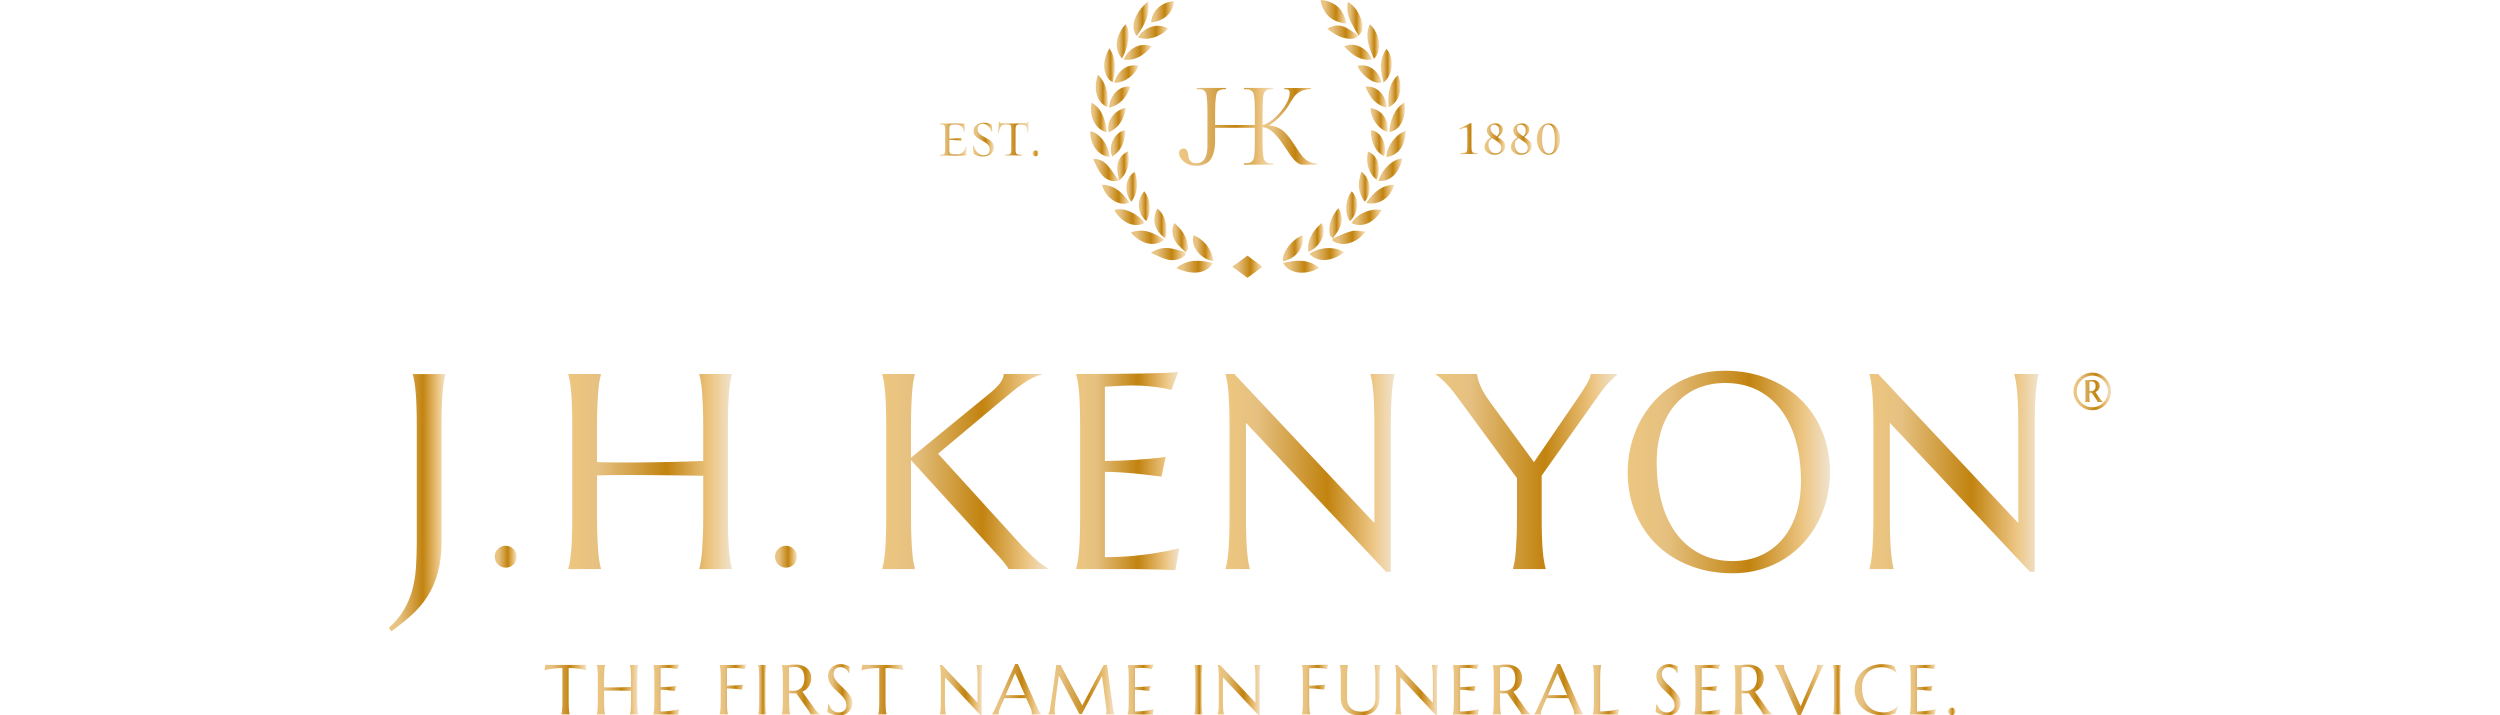 <svg xmlns="http://www.w3.org/2000/svg" xmlns:xlink="http://www.w3.org/1999/xlink" id="Layer_1" width="297mm" height="85mm" viewBox="89.3 139.43 671.72 279.06"><defs><style>.cls-1{fill:url(#Dull_Brass);}.cls-2{fill:url(#Dull_Brass-17);}.cls-3{fill:url(#Dull_Brass-16);}.cls-4{fill:url(#Dull_Brass-19);}.cls-5{fill:url(#Dull_Brass-18);}.cls-6{fill:url(#Dull_Brass-13);}.cls-7{fill:url(#Dull_Brass-12);}.cls-8{fill:url(#Dull_Brass-15);}.cls-9{fill:url(#Dull_Brass-14);}.cls-10{fill:url(#Dull_Brass-71);}.cls-11{fill:url(#Dull_Brass-73);}.cls-12{fill:url(#Dull_Brass-76);}.cls-13{fill:url(#Dull_Brass-74);}.cls-14{fill:url(#Dull_Brass-22);}.cls-15{fill:url(#Dull_Brass-21);}.cls-16{fill:url(#Dull_Brass-23);}.cls-17{fill:url(#Dull_Brass-29);}.cls-18{fill:url(#Dull_Brass-24);}.cls-19{fill:url(#Dull_Brass-26);}.cls-20{fill:url(#Dull_Brass-25);}.cls-21{fill:url(#Dull_Brass-20);}.cls-22{fill:url(#Dull_Brass-27);}.cls-23{fill:url(#Dull_Brass-28);}.cls-24{fill:url(#Dull_Brass-72);}.cls-25{fill:url(#Dull_Brass-70);}.cls-26{fill:url(#Dull_Brass-78);}.cls-27{fill:url(#Dull_Brass-75);}.cls-28{fill:url(#Dull_Brass-77);}.cls-29{fill:url(#Dull_Brass-79);}.cls-30{fill:url(#Dull_Brass-65);}.cls-31{fill:url(#Dull_Brass-66);}.cls-32{fill:url(#Dull_Brass-61);}.cls-33{fill:url(#Dull_Brass-62);}.cls-34{fill:url(#Dull_Brass-60);}.cls-35{fill:url(#Dull_Brass-11);}.cls-36{fill:url(#Dull_Brass-10);}.cls-37{fill:url(#Dull_Brass-63);}.cls-38{fill:url(#Dull_Brass-64);}.cls-39{fill:url(#Dull_Brass-69);}.cls-40{fill:url(#Dull_Brass-67);}.cls-41{fill:url(#Dull_Brass-68);}.cls-42{fill:url(#Dull_Brass-80);}.cls-43{fill:url(#Dull_Brass-83);}.cls-44{fill:url(#Dull_Brass-85);}.cls-45{fill:url(#Dull_Brass-88);}.cls-46{fill:url(#Dull_Brass-86);}.cls-47{fill:url(#Dull_Brass-89);}.cls-48{fill:url(#Dull_Brass-81);}.cls-49{fill:url(#Dull_Brass-84);}.cls-50{fill:url(#Dull_Brass-82);}.cls-51{fill:url(#Dull_Brass-87);}.cls-52{fill:url(#Dull_Brass-45);}.cls-53{fill:url(#Dull_Brass-44);}.cls-54{fill:url(#Dull_Brass-43);}.cls-55{fill:url(#Dull_Brass-97);}.cls-56{fill:url(#Dull_Brass-98);}.cls-57{fill:url(#Dull_Brass-42);}.cls-58{fill:url(#Dull_Brass-49);}.cls-59{fill:url(#Dull_Brass-48);}.cls-60{fill:url(#Dull_Brass-47);}.cls-61{fill:url(#Dull_Brass-41);}.cls-62{fill:url(#Dull_Brass-40);}.cls-63{fill:url(#Dull_Brass-46);}.cls-64{fill:url(#Dull_Brass-90);}.cls-65{fill:url(#Dull_Brass-99);}.cls-66{fill:url(#Dull_Brass-93);}.cls-67{fill:url(#Dull_Brass-96);}.cls-68{fill:url(#Dull_Brass-95);}.cls-69{fill:url(#Dull_Brass-94);}.cls-70{fill:url(#Dull_Brass-92);}.cls-71{fill:url(#Dull_Brass-91);}.cls-72{fill:url(#Dull_Brass-59);}.cls-73{fill:url(#Dull_Brass-50);}.cls-74{fill:url(#Dull_Brass-55);}.cls-75{fill:url(#Dull_Brass-56);}.cls-76{fill:url(#Dull_Brass-53);}.cls-77{fill:url(#Dull_Brass-54);}.cls-78{fill:url(#Dull_Brass-57);}.cls-79{fill:url(#Dull_Brass-58);}.cls-80{fill:url(#Dull_Brass-52);}.cls-81{fill:url(#Dull_Brass-51);}.cls-82{fill:url(#Dull_Brass-38);}.cls-83{fill:url(#Dull_Brass-39);}.cls-84{fill:url(#Dull_Brass-30);}.cls-85{fill:url(#Dull_Brass-37);}.cls-86{fill:url(#Dull_Brass-31);}.cls-87{fill:url(#Dull_Brass-32);}.cls-88{fill:url(#Dull_Brass-34);}.cls-89{fill:url(#Dull_Brass-35);}.cls-90{fill:url(#Dull_Brass-36);}.cls-91{fill:url(#Dull_Brass-33);}.cls-92{fill:url(#Dull_Brass-105);}.cls-93{fill:url(#Dull_Brass-106);}.cls-94{fill:url(#Dull_Brass-103);}.cls-95{fill:url(#Dull_Brass-104);}.cls-96{fill:url(#Dull_Brass-102);}.cls-97{fill:url(#Dull_Brass-101);}.cls-98{fill:url(#Dull_Brass-100);}.cls-99{fill:url(#Dull_Brass-5);}.cls-100{fill:url(#Dull_Brass-8);}.cls-101{fill:url(#Dull_Brass-7);}.cls-102{fill:url(#Dull_Brass-6);}.cls-103{fill:url(#Dull_Brass-4);}.cls-104{fill:url(#Dull_Brass-3);}.cls-105{fill:url(#Dull_Brass-2);}.cls-106{fill:url(#Dull_Brass-9);}</style><linearGradient id="Dull_Brass" x1="130.58" y1="356.56" x2="139.13" y2="356.56" gradientUnits="userSpaceOnUse"><stop offset="0" stop-color="#edc780"></stop><stop offset=".19" stop-color="#e5c080"></stop><stop offset=".6" stop-color="#c2830f"></stop><stop offset=".81" stop-color="#e3b76a"></stop><stop offset=".87" stop-color="#edc684"></stop><stop offset="1" stop-color="#f0e3cd"></stop></linearGradient><linearGradient id="Dull_Brass-2" x1="89.31" y1="335.47" x2="111.38" y2="335.47" xlink:href="#Dull_Brass"></linearGradient><linearGradient id="Dull_Brass-3" x1="159.29" y1="323.35" x2="223.12" y2="323.35" xlink:href="#Dull_Brass"></linearGradient><linearGradient id="Dull_Brass-4" x1="281.73" y1="323.35" x2="346.51" y2="323.35" xlink:href="#Dull_Brass"></linearGradient><linearGradient id="Dull_Brass-5" x1="357.36" y1="323.13" x2="397.58" y2="323.13" xlink:href="#Dull_Brass"></linearGradient><linearGradient id="Dull_Brass-6" x1="415.64" y1="323.88" x2="481.59" y2="323.88" xlink:href="#Dull_Brass"></linearGradient><linearGradient id="Dull_Brass-7" x1="497.64" y1="323.35" x2="568.37" y2="323.35" xlink:href="#Dull_Brass"></linearGradient><linearGradient id="Dull_Brass-8" x1="572.47" y1="323.53" x2="651.36" y2="323.53" xlink:href="#Dull_Brass"></linearGradient><linearGradient id="Dull_Brass-9" x1="666.77" y1="323.88" x2="732.73" y2="323.88" xlink:href="#Dull_Brass"></linearGradient><linearGradient id="Dull_Brass-10" x1="239.89" x2="248.44" xlink:href="#Dull_Brass"></linearGradient><linearGradient id="Dull_Brass-11" x1="746.37" y1="292.11" x2="761.03" y2="292.11" xlink:href="#Dull_Brass"></linearGradient><linearGradient id="Dull_Brass-12" x1="304.23" y1="193.84" x2="314.65" y2="193.84" xlink:href="#Dull_Brass"></linearGradient><linearGradient id="Dull_Brass-13" x1="317.07" y1="193.84" x2="325.31" y2="193.84" xlink:href="#Dull_Brass"></linearGradient><linearGradient id="Dull_Brass-14" x1="326.91" y1="193.45" x2="338.85" y2="193.45" xlink:href="#Dull_Brass"></linearGradient><linearGradient id="Dull_Brass-15" x1="340.35" y1="199.25" x2="342.7" y2="199.25" xlink:href="#Dull_Brass"></linearGradient><linearGradient id="Dull_Brass-16" x1="506.83" y1="193.5" x2="514.07" y2="193.5" xlink:href="#Dull_Brass"></linearGradient><linearGradient id="Dull_Brass-17" x1="516.64" y1="193.67" x2="524.75" y2="193.67" xlink:href="#Dull_Brass"></linearGradient><linearGradient id="Dull_Brass-18" x1="526.95" y1="193.67" x2="535.06" y2="193.67" xlink:href="#Dull_Brass"></linearGradient><linearGradient id="Dull_Brass-19" x1="537.04" y1="193.67" x2="546.11" y2="193.67" xlink:href="#Dull_Brass"></linearGradient><linearGradient id="Dull_Brass-20" x1="452.69" y1="144.02" x2="462.73" y2="144.02" xlink:href="#Dull_Brass"></linearGradient><linearGradient id="Dull_Brass-21" x1="438.08" y1="243.46" x2="452.2" y2="243.46" xlink:href="#Dull_Brass"></linearGradient><linearGradient id="Dull_Brass-22" x1="396.48" y1="243.45" x2="410.73" y2="243.45" xlink:href="#Dull_Brass"></linearGradient><linearGradient id="Dull_Brass-23" x1="448.34" y1="238.52" x2="461.85" y2="238.52" xlink:href="#Dull_Brass"></linearGradient><linearGradient id="Dull_Brass-24" x1="394.91" y1="232.12" x2="401.01" y2="232.12" xlink:href="#Dull_Brass"></linearGradient><linearGradient id="Dull_Brass-25" x1="386.49" y1="238.52" x2="400.02" y2="238.52" xlink:href="#Dull_Brass"></linearGradient><linearGradient id="Dull_Brass-26" x1="379.74" y1="146.75" x2="385.61" y2="146.75" xlink:href="#Dull_Brass"></linearGradient><linearGradient id="Dull_Brass-27" x1="457.43" y1="232.39" x2="457.49" y2="232.39" xlink:href="#Dull_Brass"></linearGradient><linearGradient id="Dull_Brass-28" x1="457.27" y1="231.99" x2="470.27" y2="231.99" xlink:href="#Dull_Brass"></linearGradient><linearGradient id="Dull_Brass-29" x1="378.69" y1="231.98" x2="391.7" y2="231.98" xlink:href="#Dull_Brass"></linearGradient><linearGradient id="Dull_Brass-30" x1="467.47" y1="153.41" x2="467.54" y2="153.41" xlink:href="#Dull_Brass"></linearGradient><linearGradient id="Dull_Brass-31" x1="463.13" y1="146.79" x2="469.02" y2="146.79" xlink:href="#Dull_Brass"></linearGradient><linearGradient id="Dull_Brass-32" x1="373.21" y1="155.58" x2="377.82" y2="155.58" xlink:href="#Dull_Brass"></linearGradient><linearGradient id="Dull_Brass-33" x1="470.97" y1="155.61" x2="475.52" y2="155.61" xlink:href="#Dull_Brass"></linearGradient><linearGradient id="Dull_Brass-34" x1="372.25" y1="224.12" x2="384.11" y2="224.12" xlink:href="#Dull_Brass"></linearGradient><linearGradient id="Dull_Brass-35" x1="464.73" y1="224.17" x2="476.61" y2="224.17" xlink:href="#Dull_Brass"></linearGradient><linearGradient id="Dull_Brass-36" x1="437.98" y1="236.24" x2="445.79" y2="236.24" xlink:href="#Dull_Brass"></linearGradient><linearGradient id="Dull_Brass-37" x1="402.89" y1="236.19" x2="410.92" y2="236.19" xlink:href="#Dull_Brass"></linearGradient><linearGradient id="Dull_Brass-38" x1="470.5" y1="215.16" x2="481.36" y2="215.16" xlink:href="#Dull_Brass"></linearGradient><linearGradient id="Dull_Brass-39" x1="386.6" y1="144.02" x2="395.54" y2="144.02" xlink:href="#Dull_Brass"></linearGradient><linearGradient id="Dull_Brass-40" x1="479.12" y1="175" x2="483.88" y2="175" xlink:href="#Dull_Brass"></linearGradient><linearGradient id="Dull_Brass-41" x1="368.32" y1="164.89" x2="372.49" y2="164.89" xlink:href="#Dull_Brass"></linearGradient><linearGradient id="Dull_Brass-42" x1="476.26" y1="165.05" x2="480.46" y2="165.05" xlink:href="#Dull_Brass"></linearGradient><linearGradient id="Dull_Brass-43" x1="365.02" y1="174.88" x2="369.7" y2="174.88" xlink:href="#Dull_Brass"></linearGradient><linearGradient id="Dull_Brass-44" x1="364.02" y1="205.75" x2="373.99" y2="205.75" xlink:href="#Dull_Brass"></linearGradient><linearGradient id="Dull_Brass-45" x1="479.53" y1="185.15" x2="485.6" y2="185.15" xlink:href="#Dull_Brass"></linearGradient><linearGradient id="Dull_Brass-46" x1="367.45" y1="215.2" x2="378.17" y2="215.2" xlink:href="#Dull_Brass"></linearGradient><linearGradient id="Dull_Brass-47" x1="475.26" y1="205.66" x2="484.64" y2="205.66" xlink:href="#Dull_Brass"></linearGradient><linearGradient id="Dull_Brass-48" x1="478.38" y1="195.56" x2="485.97" y2="195.56" xlink:href="#Dull_Brass"></linearGradient><linearGradient id="Dull_Brass-49" x1="362.88" y1="195.63" x2="370.44" y2="195.63" xlink:href="#Dull_Brass"></linearGradient><linearGradient id="Dull_Brass-50" x1="363.17" y1="185.26" x2="369.34" y2="185.26" xlink:href="#Dull_Brass"></linearGradient><linearGradient id="Dull_Brass-51" x1="447.84" y1="232.04" x2="453.91" y2="232.04" xlink:href="#Dull_Brass"></linearGradient><linearGradient id="Dull_Brass-52" x1="455.32" y1="151.97" x2="467.47" y2="151.97" xlink:href="#Dull_Brass"></linearGradient><linearGradient id="Dull_Brass-53" x1="467.47" y1="153.42" x2="467.54" y2="153.42" xlink:href="#Dull_Brass"></linearGradient><linearGradient id="Dull_Brass-54" x1="381.48" y1="152.02" x2="393.21" y2="152.02" xlink:href="#Dull_Brass"></linearGradient><linearGradient id="Dull_Brass-55" x1="456.11" y1="226.46" x2="460.99" y2="226.46" xlink:href="#Dull_Brass"></linearGradient><linearGradient id="Dull_Brass-56" x1="457.43" y1="232.39" x2="457.49" y2="232.39" xlink:href="#Dull_Brass"></linearGradient><linearGradient id="Dull_Brass-57" x1="387.87" y1="226.59" x2="392.59" y2="226.59" xlink:href="#Dull_Brass"></linearGradient><linearGradient id="Dull_Brass-58" x1="375.86" y1="159.86" x2="386.83" y2="159.86" xlink:href="#Dull_Brass"></linearGradient><linearGradient id="Dull_Brass-59" x1="461.92" y1="159.81" x2="472.8" y2="159.81" xlink:href="#Dull_Brass"></linearGradient><linearGradient id="Dull_Brass-60" x1="381.84" y1="219.85" x2="386.1" y2="219.85" xlink:href="#Dull_Brass"></linearGradient><linearGradient id="Dull_Brass-61" x1="376.98" y1="212.32" x2="381.14" y2="212.32" xlink:href="#Dull_Brass"></linearGradient><linearGradient id="Dull_Brass-62" x1="462.71" y1="219.88" x2="466.98" y2="219.88" xlink:href="#Dull_Brass"></linearGradient><linearGradient id="Dull_Brass-63" x1="467.64" y1="212.26" x2="471.83" y2="212.26" xlink:href="#Dull_Brass"></linearGradient><linearGradient id="Dull_Brass-64" x1="470.85" y1="204.04" x2="475.47" y2="204.04" xlink:href="#Dull_Brass"></linearGradient><linearGradient id="Dull_Brass-65" x1="470.24" y1="177.31" x2="478.49" y2="177.31" xlink:href="#Dull_Brass"></linearGradient><linearGradient id="Dull_Brass-66" x1="467.14" y1="168.32" x2="476.56" y2="168.32" xlink:href="#Dull_Brass"></linearGradient><linearGradient id="Dull_Brass-67" x1="370.89" y1="195.34" x2="376.52" y2="195.34" xlink:href="#Dull_Brass"></linearGradient><linearGradient id="Dull_Brass-68" x1="373.41" y1="204.14" x2="377.9" y2="204.14" xlink:href="#Dull_Brass"></linearGradient><linearGradient id="Dull_Brass-69" x1="373.99" y1="209.86" x2="374.03" y2="209.86" xlink:href="#Dull_Brass"></linearGradient><linearGradient id="Dull_Brass-70" x1="369.88" y1="186.23" x2="376.79" y2="186.23" xlink:href="#Dull_Brass"></linearGradient><linearGradient id="Dull_Brass-71" x1="370.15" y1="177.3" x2="378.54" y2="177.3" xlink:href="#Dull_Brass"></linearGradient><linearGradient id="Dull_Brass-72" x1="372.13" y1="168.31" x2="381.64" y2="168.31" xlink:href="#Dull_Brass"></linearGradient><linearGradient id="Dull_Brass-73" x1="472.36" y1="195.3" x2="477.86" y2="195.3" xlink:href="#Dull_Brass"></linearGradient><linearGradient id="Dull_Brass-74" x1="472.2" y1="186.21" x2="478.88" y2="186.21" xlink:href="#Dull_Brass"></linearGradient><linearGradient id="Dull_Brass-75" x1="418.28" y1="243.47" x2="430.04" y2="243.47" xlink:href="#Dull_Brass"></linearGradient><linearGradient id="Dull_Brass-76" x1="397.48" y1="188.91" x2="434.28" y2="188.91" xlink:href="#Dull_Brass"></linearGradient><linearGradient id="Dull_Brass-77" x1="430.06" y1="188.69" x2="451.36" y2="188.69" xlink:href="#Dull_Brass"></linearGradient><linearGradient id="Dull_Brass-78" x1="149.97" y1="408.38" x2="166.4" y2="408.38" xlink:href="#Dull_Brass"></linearGradient><linearGradient id="Dull_Brass-79" x1="170.39" y1="408.44" x2="186.55" y2="408.44" xlink:href="#Dull_Brass"></linearGradient><linearGradient id="Dull_Brass-80" x1="192.46" y1="408.38" x2="202.64" y2="408.38" xlink:href="#Dull_Brass"></linearGradient><linearGradient id="Dull_Brass-81" x1="218.32" y1="408.33" x2="228.67" y2="408.33" xlink:href="#Dull_Brass"></linearGradient><linearGradient id="Dull_Brass-82" x1="233.33" y1="408.44" x2="236.54" y2="408.44" xlink:href="#Dull_Brass"></linearGradient><linearGradient id="Dull_Brass-83" x1="242.57" y1="408.36" x2="257.6" y2="408.36" xlink:href="#Dull_Brass"></linearGradient><linearGradient id="Dull_Brass-84" x1="260.34" y1="408.47" x2="270.1" y2="408.47" xlink:href="#Dull_Brass"></linearGradient><linearGradient id="Dull_Brass-85" x1="273.55" y1="408.38" x2="289.99" y2="408.38" xlink:href="#Dull_Brass"></linearGradient><linearGradient id="Dull_Brass-86" x1="304.18" y1="408.57" x2="320.88" y2="408.57" xlink:href="#Dull_Brass"></linearGradient><linearGradient id="Dull_Brass-87" x1="324.49" y1="408.23" x2="343.69" y2="408.23" xlink:href="#Dull_Brass"></linearGradient><linearGradient id="Dull_Brass-88" x1="346.45" y1="408.44" x2="372.4" y2="408.44" xlink:href="#Dull_Brass"></linearGradient><linearGradient id="Dull_Brass-89" x1="377.48" y1="408.38" x2="387.67" y2="408.38" xlink:href="#Dull_Brass"></linearGradient><linearGradient id="Dull_Brass-90" x1="403.47" y1="408.44" x2="406.68" y2="408.44" xlink:href="#Dull_Brass"></linearGradient><linearGradient id="Dull_Brass-91" x1="412.6" y1="408.57" x2="429.3" y2="408.57" xlink:href="#Dull_Brass"></linearGradient><linearGradient id="Dull_Brass-92" x1="445.42" y1="408.33" x2="455.76" y2="408.33" xlink:href="#Dull_Brass"></linearGradient><linearGradient id="Dull_Brass-93" x1="460.19" y1="408.64" x2="476.1" y2="408.64" xlink:href="#Dull_Brass"></linearGradient><linearGradient id="Dull_Brass-94" x1="481.79" y1="408.57" x2="498.49" y2="408.57" xlink:href="#Dull_Brass"></linearGradient><linearGradient id="Dull_Brass-95" x1="504.29" y1="408.38" x2="514.47" y2="408.38" xlink:href="#Dull_Brass"></linearGradient><linearGradient id="Dull_Brass-96" x1="519.85" y1="408.36" x2="534.88" y2="408.36" xlink:href="#Dull_Brass"></linearGradient><linearGradient id="Dull_Brass-97" x1="535.98" y1="408.23" x2="555.18" y2="408.23" xlink:href="#Dull_Brass"></linearGradient><linearGradient id="Dull_Brass-98" x1="558.89" y1="408.49" x2="569.08" y2="408.49" xlink:href="#Dull_Brass"></linearGradient><linearGradient id="Dull_Brass-99" x1="583.38" y1="408.47" x2="593.15" y2="408.47" xlink:href="#Dull_Brass"></linearGradient><linearGradient id="Dull_Brass-100" x1="598.52" y1="408.38" x2="608.7" y2="408.38" xlink:href="#Dull_Brass"></linearGradient><linearGradient id="Dull_Brass-101" x1="614.07" y1="408.36" x2="629.1" y2="408.36" xlink:href="#Dull_Brass"></linearGradient><linearGradient id="Dull_Brass-102" x1="629.78" y1="408.64" x2="649" y2="408.64" xlink:href="#Dull_Brass"></linearGradient><linearGradient id="Dull_Brass-103" x1="652.55" y1="408.44" x2="655.77" y2="408.44" xlink:href="#Dull_Brass"></linearGradient><linearGradient id="Dull_Brass-104" x1="660.97" y1="408.48" x2="677.96" y2="408.48" xlink:href="#Dull_Brass"></linearGradient><linearGradient id="Dull_Brass-105" x1="682.48" y1="408.38" x2="692.66" y2="408.38" xlink:href="#Dull_Brass"></linearGradient><linearGradient id="Dull_Brass-106" x1="697.48" y1="416.89" x2="700.37" y2="416.89" xlink:href="#Dull_Brass"></linearGradient></defs><g><g><path class="cls-1" d="M130.58,356.54c0-.59,.11-1.14,.34-1.65,.22-.52,.53-.97,.91-1.35s.84-.69,1.35-.92c.52-.22,1.07-.34,1.65-.34s1.18,.11,1.69,.34c.52,.23,.97,.53,1.35,.92,.39,.38,.69,.83,.92,1.35,.22,.51,.34,1.06,.34,1.65,0,1.22-.41,2.24-1.23,3.06-.82,.82-1.84,1.23-3.06,1.23-.59,0-1.13-.11-1.65-.34-.51-.22-.97-.53-1.35-.91-.38-.39-.69-.84-.91-1.35-.23-.52-.34-1.09-.34-1.69Z"></path><g><path class="cls-105" d="M109.84,350.41c0,4.78-.49,8.91-1.46,12.42-.98,3.5-2.33,6.6-4.09,9.32-1.74,2.7-3.82,5.12-6.2,7.24-2.4,2.12-5,4.21-7.83,6.26l-.96-1.33c2.44-2.23,4.37-4.55,5.81-6.95,1.42-2.4,2.52-4.98,3.29-7.72,.76-2.74,1.24-5.69,1.46-8.85,.21-3.17,.32-6.62,.32-10.38v-44.3c0-3.01-.04-5.63-.11-7.88-.07-2.24-.17-4.18-.32-5.84-.14-1.64-.31-3.01-.5-4.11-.2-1.1-.4-2.02-.61-2.76v-.21h12.73v.21c-.21,.74-.42,1.66-.61,2.76-.19,1.1-.36,2.47-.5,4.11-.14,1.65-.25,3.59-.32,5.84-.07,2.25-.11,4.87-.11,7.88v44.3Z"></path><path class="cls-104" d="M211.92,324.99c-1.42-.04-3.18-.06-5.31-.08-2.12-.02-4.43-.05-6.92-.08-2.5-.04-5.09-.06-7.81-.08-2.7-.02-5.34-.03-7.93-.05-2.58-.02-5.04-.02-7.38,.02-2.33,.04-4.37,.09-6.1,.16v15.76c0,3.01,.05,5.63,.14,7.88,.08,2.25,.19,4.18,.32,5.81,.12,1.63,.28,2.99,.47,4.09,.2,1.1,.4,2.02,.61,2.76v.21h-12.73v-.21c.21-.74,.42-1.66,.61-2.76,.19-1.1,.36-2.46,.5-4.09,.14-1.63,.25-3.56,.32-5.81,.07-2.24,.11-4.87,.11-7.88v-34.54c0-3.01-.04-5.63-.11-7.88-.07-2.24-.17-4.18-.32-5.84-.14-1.64-.31-3.01-.5-4.11-.2-1.1-.4-2.02-.61-2.76v-.21h12.73v.21c-.21,.74-.42,1.66-.61,2.76-.19,1.1-.35,2.47-.47,4.11-.13,1.65-.23,3.59-.32,5.84-.09,2.25-.14,4.87-.14,7.88v13.58c1.84,.07,3.93,.11,6.26,.14,2.33,.02,4.78,.02,7.32,0,2.55-.02,5.14-.05,7.78-.08,2.63-.04,5.18-.08,7.64-.13,2.46-.06,4.75-.12,6.9-.19,2.14-.07,3.99-.14,5.54-.21v-13.11c0-3.01-.05-5.63-.13-7.88-.09-2.24-.2-4.18-.32-5.84-.13-1.64-.29-3.01-.49-4.11-.19-1.1-.39-2.02-.61-2.76v-.21h12.73v.21c-.21,.74-.42,1.66-.61,2.76-.2,1.1-.36,2.47-.51,4.11-.14,1.65-.25,3.59-.32,5.84-.07,2.25-.11,4.87-.11,7.88v34.54c0,3.01,.04,5.63,.11,7.88,.07,2.25,.17,4.18,.32,5.81,.14,1.63,.31,2.99,.51,4.09,.19,1.1,.39,2.02,.61,2.76v.21h-12.73v-.21c.21-.74,.42-1.66,.61-2.76,.2-1.1,.36-2.46,.49-4.09,.12-1.63,.23-3.56,.32-5.81,.08-2.24,.13-4.87,.13-7.88v-15.65Z"></path><path class="cls-103" d="M281.73,361.18c.21-.74,.42-1.66,.61-2.76,.19-1.1,.36-2.46,.5-4.09s.25-3.56,.32-5.81c.07-2.24,.11-4.87,.11-7.88v-34.54c0-3.01-.04-5.63-.11-7.88-.07-2.24-.17-4.18-.32-5.84-.14-1.64-.31-3.01-.5-4.11-.2-1.1-.4-2.02-.61-2.76v-.21h12.73v.21c-.21,.74-.42,1.66-.61,2.76-.19,1.1-.35,2.47-.47,4.11-.13,1.65-.23,3.59-.32,5.84-.09,2.25-.14,4.87-.14,7.88v11.83l30.99-25.31c3.46-2.83,5.2-5.27,5.2-7.32h14.91v.21c-2.08,.49-4.2,1.44-6.34,2.83-2.14,1.4-4.41,3.11-6.81,5.12l-27.38,22.92,32.95,36.19c1.38,1.42,2.55,2.59,3.53,3.53,.97,.93,1.83,1.71,2.57,2.33,.74,.61,1.42,1.13,2.04,1.53,.62,.41,1.27,.81,1.94,1.2v.21h-15.55c-.14-.32-.38-.73-.72-1.22-.33-.49-.72-1.01-1.17-1.54-.44-.53-.92-1.08-1.42-1.64-.52-.57-1-1.1-1.46-1.59l-33.27-36.5v21.75c0,3.01,.05,5.63,.14,7.88,.08,2.25,.19,4.18,.32,5.81,.12,1.63,.28,2.99,.47,4.09,.2,1.1,.4,2.02,.61,2.76v.21h-12.73v-.21Z"></path><path class="cls-99" d="M370.54,285.25c4.37-.04,8.38-.08,12.02-.13,3.65-.06,6.75-.14,9.34-.24,2.58-.11,4.34-.25,5.25-.42l-2.6,7.06c-1.17-.32-2.53-.6-4.09-.85-1.34-.21-2.98-.42-4.9-.61-1.93-.19-4.15-.29-6.66-.29-.85,0-1.86,.03-3.05,.08-1.18,.06-2.32,.12-3.42,.19-1.27,.07-2.56,.14-3.87,.21v28.97c3.65-.04,6.94-.14,9.87-.32s5.43-.36,7.48-.53c2.4-.21,4.53-.46,6.37-.74l-1.64,7.69c-2.44-.32-4.93-.62-7.48-.9-2.19-.25-4.58-.47-7.16-.66-2.58-.2-5.06-.3-7.43-.3v33.27c4.18,0,8.01-.17,11.51-.53,3.5-.36,6.56-.76,9.18-1.22,3.04-.49,5.82-1.08,8.33-1.75l-1.54,8.6c-.42-.04-1.06-.07-1.91-.11s-1.8-.07-2.83-.11c-1.05-.04-2.15-.06-3.29-.08-1.15-.02-2.24-.04-3.27-.06-1.02-.02-1.93-.03-2.74-.05-.79-.02-1.36-.03-1.72-.03h-22.92v-.21c.21-.74,.42-1.66,.61-2.76,.19-1.1,.36-2.46,.5-4.09,.14-1.63,.25-3.56,.32-5.81,.07-2.24,.11-4.87,.11-7.88v-34.54c0-3.01-.04-5.63-.11-7.88-.07-2.24-.17-4.18-.32-5.84-.14-1.64-.31-3.01-.5-4.11-.2-1.1-.4-2.02-.61-2.76v-.21c4.42,0,8.82-.02,13.18-.05Z"></path><path class="cls-102" d="M419.04,285.3l54.65,58.15v-37.35c0-3.01-.04-5.63-.11-7.88-.07-2.24-.17-4.18-.32-5.84-.14-1.64-.31-3.01-.51-4.11-.19-1.1-.39-2.02-.61-2.76v-.21h9.44v.21c-.21,.74-.41,1.66-.58,2.76-.17,1.1-.33,2.47-.48,4.11-.14,1.65-.25,3.59-.32,5.84-.07,2.25-.11,4.87-.11,7.88v56.35h-1.86l-54.65-58.1v36.29c0,3.01,.04,5.63,.11,7.88,.07,2.25,.17,4.18,.32,5.81,.14,1.63,.3,2.99,.48,4.09,.17,1.1,.37,2.02,.58,2.76v.21h-9.44v-.21c.21-.74,.42-1.66,.61-2.76,.19-1.1,.36-2.46,.5-4.09,.14-1.63,.25-3.56,.32-5.81,.07-2.24,.11-4.87,.11-7.88v-34.54c0-3.01-.04-5.63-.11-7.88-.07-2.24-.17-4.18-.32-5.84-.14-1.64-.31-3.01-.5-4.11-.2-1.1-.4-2.02-.61-2.76v-.21h3.4Z"></path><path class="cls-101" d="M538.92,324.88v15.76c0,3.01,.04,5.63,.11,7.88,.07,2.25,.17,4.18,.32,5.81,.14,1.63,.31,2.99,.51,4.09,.19,1.1,.39,2.02,.61,2.76v.21h-12.73v-.21c.21-.74,.42-1.66,.61-2.76,.2-1.1,.36-2.46,.49-4.09,.12-1.63,.23-3.56,.32-5.81,.08-2.24,.13-4.87,.13-7.88v-14.7l-23.72-32.26c-.81-1.1-1.62-2.11-2.41-3.02-.8-.92-1.55-1.72-2.26-2.42-.7-.68-1.34-1.26-1.91-1.72s-1.01-.8-1.33-1.01v-.21h16.08c0,.81,.35,2.15,1.03,4,.7,1.86,1.94,4.05,3.74,6.56l17.4,23.82,17.03-24.88c.6-.89,1.21-1.79,1.8-2.71,.6-.92,1.15-1.8,1.64-2.65s.89-1.63,1.2-2.33c.3-.7,.45-1.31,.45-1.8h10.35v.21c-.78,.67-1.82,1.67-3.13,3-1.31,1.32-2.72,3.08-4.24,5.28l-22.07,31.09Z"></path><path class="cls-100" d="M610.4,284.03c5.9,0,11.36,.96,16.36,2.9,5.01,1.93,9.33,4.63,12.98,8.11,3.65,3.49,6.49,7.67,8.54,12.55,2.05,4.88,3.08,10.28,3.08,16.18,0,3.36-.39,6.67-1.17,9.92-.78,3.25-1.92,6.33-3.42,9.23-1.51,2.9-3.36,5.58-5.55,8.03-2.19,2.46-4.7,4.59-7.5,6.37-2.82,1.79-5.92,3.18-9.32,4.2-3.4,1-7.06,1.51-10.98,1.51-5.9,0-11.36-.95-16.37-2.84-5-1.89-9.32-4.57-12.97-8.03-3.65-3.46-6.49-7.63-8.54-12.49-2.05-4.87-3.08-10.27-3.08-16.21,0-3.36,.39-6.67,1.17-9.92,.78-3.25,1.92-6.35,3.43-9.29,1.5-2.93,3.34-5.63,5.52-8.09,2.17-2.46,4.67-4.59,7.47-6.4,2.82-1.8,5.93-3.21,9.34-4.21,3.42-1.02,7.09-1.52,11.01-1.52Zm3.02,74.23c3.93,0,7.52-.7,10.77-2.12,3.25-1.42,6.06-3.46,8.41-6.15,2.36-2.69,4.18-5.97,5.5-9.85,1.31-3.87,1.96-8.26,1.96-13.18,0-5.45-.63-10.5-1.88-15.15-1.26-4.65-3.12-8.68-5.6-12.1-2.48-3.41-5.56-6.08-9.25-8-3.7-1.93-8-2.9-12.92-2.9-3.93,0-7.52,.7-10.77,2.09-3.25,1.4-6.06,3.43-8.41,6.08-2.35,2.65-4.18,5.9-5.49,9.76-1.31,3.86-1.96,8.24-1.96,13.16,0,5.41,.62,10.46,1.86,15.14,1.24,4.69,3.09,8.75,5.57,12.18,2.48,3.43,5.57,6.13,9.29,8.09,3.71,1.97,8.03,2.95,12.95,2.95Z"></path><path class="cls-106" d="M670.17,285.3l54.65,58.15v-37.35c0-3.01-.04-5.63-.11-7.88-.07-2.24-.17-4.18-.32-5.84-.14-1.64-.31-3.01-.51-4.11-.19-1.1-.39-2.02-.61-2.76v-.21h9.44v.21c-.21,.74-.41,1.66-.58,2.76-.17,1.1-.33,2.47-.48,4.11-.14,1.65-.25,3.59-.32,5.84-.07,2.25-.11,4.87-.11,7.88v56.35h-1.86l-54.65-58.1v36.29c0,3.01,.04,5.63,.11,7.88,.07,2.25,.17,4.18,.32,5.81,.14,1.63,.3,2.99,.48,4.09,.17,1.1,.37,2.02,.58,2.76v.21h-9.44v-.21c.21-.74,.42-1.66,.61-2.76,.19-1.1,.36-2.46,.5-4.09,.14-1.63,.25-3.56,.32-5.81,.07-2.24,.11-4.87,.11-7.88v-34.54c0-3.01-.04-5.63-.11-7.88-.07-2.24-.17-4.18-.32-5.84-.14-1.64-.31-3.01-.5-4.11-.2-1.1-.4-2.02-.61-2.76v-.21h3.4Z"></path></g><path class="cls-36" d="M239.89,356.54c0-.59,.11-1.14,.34-1.65,.22-.52,.53-.97,.91-1.35s.84-.69,1.35-.92c.52-.22,1.07-.34,1.65-.34s1.18,.11,1.69,.34c.52,.23,.97,.53,1.35,.92,.39,.38,.69,.83,.92,1.35,.22,.51,.34,1.06,.34,1.65,0,1.22-.41,2.24-1.23,3.06-.82,.82-1.84,1.23-3.06,1.23-.59,0-1.13-.11-1.65-.34-.51-.22-.97-.53-1.35-.91-.38-.39-.69-.84-.91-1.35-.23-.52-.34-1.09-.34-1.69Z"></path></g><path class="cls-35" d="M753.73,284.77c.98,0,1.91,.19,2.79,.57,.88,.38,1.66,.9,2.33,1.56s1.2,1.44,1.59,2.34c.39,.9,.58,1.87,.58,2.9,0,.94-.19,1.84-.56,2.72s-.89,1.66-1.55,2.34-1.44,1.22-2.34,1.63c-.9,.41-1.88,.61-2.93,.61-.97,0-1.9-.19-2.78-.58s-1.65-.91-2.32-1.58-1.19-1.44-1.59-2.33-.59-1.84-.59-2.85,.19-1.94,.58-2.83,.91-1.67,1.58-2.34,1.45-1.2,2.34-1.59c.89-.39,1.84-.58,2.86-.58Zm0,1.16c-.84,0-1.64,.17-2.37,.5s-1.39,.78-1.95,1.34-1,1.22-1.32,1.97-.48,1.55-.48,2.38,.16,1.62,.47,2.37,.75,1.39,1.29,1.95,1.19,1,1.93,1.33c.74,.33,1.54,.5,2.39,.5s1.68-.17,2.43-.5,1.39-.79,1.94-1.36c.55-.57,.97-1.22,1.28-1.96,.31-.74,.46-1.52,.46-2.33,0-.86-.17-1.67-.5-2.43s-.78-1.41-1.33-1.97-1.21-.99-1.94-1.31-1.5-.48-2.31-.48Zm-1.18,7.99c0,.67,.01,1.17,.04,1.51s.07,.59,.12,.74v.06h-1.86v-.06c.06-.16,.1-.4,.12-.74s.04-.84,.04-1.51v-3.91c0-.68-.02-1.19-.06-1.53s-.08-.58-.1-.72v-.06c.16,0,.31,.01,.47,.01,.13,0,.26,.01,.39,.01h.35c.16,0,.36-.02,.63-.06s.6-.06,1.01-.06,.79,.05,1.14,.15,.64,.25,.9,.45,.46,.44,.6,.73,.21,.62,.21,.98-.06,.7-.17,.98-.26,.52-.43,.71-.35,.35-.54,.47-.37,.21-.52,.26l2,2.9c.21,.29,.39,.51,.55,.64s.31,.23,.47,.28v.06h-2.15c0-.07-.03-.17-.09-.3s-.13-.25-.21-.38l-2.01-2.9s-.07,0-.14,0-.16,0-.25-.01h-.28c-.09-.02-.17-.03-.22-.03v1.32Zm0-1.97c.08,.02,.17,.03,.26,.04s.18,.01,.28,.01c.27,0,.51-.04,.74-.11s.43-.19,.6-.36,.3-.38,.4-.63,.14-.57,.14-.95c0-.6-.14-1.04-.43-1.32s-.66-.43-1.12-.43c-.11,0-.22,0-.32,.02s-.2,.03-.28,.05c-.1,.03-.19,.05-.26,.07v3.61Z"></path></g><g><path class="cls-7" d="M314.5,196.46c-.1,0-.15,.03-.15,.08-.2,.93-.58,1.68-1.15,2.26-.57,.58-1.21,.87-1.92,.87h-1.28c-.61,0-1.06-.05-1.35-.15-.29-.1-.49-.28-.6-.53-.11-.26-.16-.65-.16-1.16v-3.82c1.73,.04,2.91,.1,3.55,.2,.64,.1,1,.15,1.07,.15,.09,0,.13-.2,.13-.61,0-.37-.04-.56-.13-.56s-.45,.04-1.08,.12c-.63,.08-1.81,.13-3.54,.15v-3.66c0-.53,.05-.93,.16-1.18,.11-.25,.3-.42,.59-.52,.28-.1,.74-.15,1.36-.15h.75c.77,0,1.41,.26,1.94,.79,.53,.53,.82,1.2,.89,2.02,0,.05,.05,.08,.16,.08s.16-.03,.16-.08c0-.52,0-.94-.03-1.28l-.03-1.66c0-.14-.09-.21-.27-.21h-9.3s-.05,.05-.05,.16,.02,.16,.05,.16c.59,0,1.02,.05,1.28,.15,.27,.1,.45,.27,.55,.52,.1,.25,.15,.64,.15,1.18v8.18c0,.53-.05,.93-.15,1.19-.1,.26-.28,.43-.55,.52-.27,.09-.69,.13-1.28,.13-.04,0-.05,.05-.05,.16s.02,.16,.05,.16h9.78c.16,0,.27-.03,.32-.09,.05-.06,.08-.16,.08-.31,0-.82,.06-1.87,.19-3.15,0-.05-.05-.08-.15-.08Z"></path><path class="cls-6" d="M323.73,194.12c-.45-.29-1.03-.64-1.76-1.03-.68-.36-1.22-.67-1.63-.93-.41-.27-.75-.6-1.03-1-.28-.4-.41-.87-.41-1.4,0-.61,.18-1.1,.53-1.5,.36-.39,.86-.59,1.5-.59,.57,0,1.1,.16,1.59,.48,.49,.32,.89,.72,1.2,1.19,.31,.47,.51,.93,.6,1.38,.02,.07,.08,.1,.17,.08,.1-.02,.15-.06,.15-.13l-.19-2.32c-.02-.12-.05-.21-.09-.25-.05-.04-.15-.11-.31-.2-.84-.41-1.73-.61-2.67-.61-1.12,0-2.08,.29-2.86,.86-.78,.57-1.18,1.36-1.18,2.38,0,.61,.14,1.12,.43,1.55,.28,.43,.64,.79,1.06,1.08,.42,.29,.98,.64,1.7,1.03,1.02,.53,1.79,1.06,2.32,1.58,.53,.52,.8,1.19,.8,2,0,.77-.23,1.33-.68,1.7-.45,.37-.99,.55-1.62,.55-.91,0-1.73-.36-2.47-1.08s-1.23-1.6-1.48-2.63c-.04-.07-.1-.1-.2-.08-.1,.02-.14,.06-.12,.13l.27,2.65c.02,.16,.04,.28,.07,.35,.03,.07,.08,.12,.17,.16,.86,.62,1.93,.94,3.23,.94,.91,0,1.7-.16,2.38-.48,.68-.32,1.2-.75,1.56-1.3,.36-.54,.55-1.14,.55-1.8,0-.62-.15-1.16-.45-1.6-.3-.44-.68-.81-1.12-1.11Z"></path><path class="cls-9" d="M338.72,186.81c-.09,0-.15,.03-.19,.08-.09,.27-.29,.44-.59,.52-.3,.08-.78,.12-1.42,.12-.52,0-.94,0-1.26,.03l-2.32,.03c-1.12,0-2.47-.02-4.03-.05-.39,0-.72-.03-.99-.09-.27-.06-.4-.21-.4-.44,0-.09-.05-.13-.16-.13s-.16,.04-.16,.13c0,.48-.04,1.18-.11,2.08-.07,.91-.13,1.57-.19,1.98,0,.04,.05,.05,.15,.05s.15-.02,.15-.05c.12-.82,.3-1.45,.52-1.9,.22-.45,.53-.76,.92-.95,.39-.19,.93-.28,1.6-.28,.55,0,.95,.04,1.2,.13,.25,.09,.41,.25,.49,.49,.08,.24,.12,.62,.12,1.14v8.23c0,.53-.06,.93-.17,1.19-.12,.26-.33,.43-.66,.52-.32,.09-.82,.13-1.5,.13-.04,0-.05,.05-.05,.16s.02,.16,.05,.16c.57,0,1.02,0,1.34-.03l1.79-.03,1.87,.03c.3,.02,.73,.03,1.28,.03,.05,0,.08-.05,.08-.16s-.03-.16-.08-.16c-.69,0-1.19-.04-1.5-.13-.3-.09-.51-.26-.61-.51-.11-.25-.16-.65-.16-1.2v-8.18c0-.73,.12-1.22,.37-1.46,.25-.24,.76-.36,1.52-.36,.69,0,1.24,.1,1.63,.29,.39,.2,.67,.52,.84,.96,.17,.45,.26,1.07,.28,1.87,0,.04,.05,.05,.15,.05s.15-.02,.15-.05c0-.86,.05-2.24,.16-4.17,0-.05-.04-.08-.13-.08Z"></path><path class="cls-8" d="M341.53,198.12c-.36,0-.64,.1-.86,.29-.21,.2-.32,.46-.32,.8,0,.36,.11,.64,.32,.86,.21,.21,.5,.32,.86,.32s.66-.11,.87-.32c.2-.21,.31-.5,.31-.86,0-.34-.1-.61-.31-.8-.2-.2-.49-.29-.87-.29Z"></path><path class="cls-3" d="M513.95,199.12c-.77,0-1.31-.05-1.62-.15-.31-.1-.52-.32-.62-.65-.1-.34-.15-.93-.15-1.77v-8.85c0-.05-.03-.11-.09-.17-.06-.06-.13-.09-.21-.09h-.07l-4.3,2.09c-.07,.03-.09,.1-.04,.22,.05,.12,.11,.19,.19,.19l.07-.04c1.12-.5,1.84-.75,2.17-.75s.51,.17,.56,.52c.05,.35,.07,1.17,.07,2.47v4.41c0,.85-.05,1.44-.15,1.77-.1,.34-.32,.55-.65,.65-.34,.1-.92,.15-1.74,.15-.05,0-.07,.07-.07,.22s.02,.22,.07,.22c.6,0,1.07-.01,1.42-.04l1.98-.04,1.87,.04c.32,.03,.76,.04,1.31,.04,.07,0,.11-.07,.11-.22s-.04-.22-.11-.22Z"></path><path class="cls-2" d="M521.83,192.88c.6-.42,1.08-.89,1.44-1.4,.36-.51,.54-1.03,.54-1.55,0-.67-.28-1.24-.84-1.7-.56-.46-1.25-.69-2.07-.69s-1.62,.23-2.32,.69c-.7,.46-1.05,1.15-1.05,2.07,0,1,.55,1.89,1.64,2.69-.72,.4-1.33,.94-1.81,1.62-.48,.69-.73,1.4-.73,2.15,0,.82,.35,1.53,1.05,2.13,.7,.6,1.61,.9,2.73,.9s2.19-.32,3.04-.95c.86-.64,1.29-1.43,1.29-2.37,0-.77-.25-1.41-.75-1.92-.5-.51-1.22-1.06-2.17-1.66Zm-2.84-3.36c0-.97,.47-1.46,1.42-1.46,.65,0,1.14,.22,1.48,.65,.34,.44,.5,1.03,.5,1.77,0,.45-.07,.82-.21,1.12-.14,.3-.39,.63-.77,1.01-.8-.52-1.4-1.01-1.81-1.46-.41-.45-.62-1-.62-1.64Zm3.6,9.13c-.41,.41-.94,.62-1.59,.62-.87,0-1.56-.35-2.07-1.05-.51-.7-.77-1.51-.77-2.43,0-.57,.11-1.05,.32-1.44,.21-.39,.57-.74,1.06-1.06,.3,.2,.58,.37,.86,.52,.92,.57,1.62,1.09,2.09,1.55,.47,.46,.71,1.04,.71,1.74,0,.62-.21,1.14-.62,1.55Z"></path><path class="cls-5" d="M532.14,192.88c.6-.42,1.08-.89,1.44-1.4,.36-.51,.54-1.03,.54-1.55,0-.67-.28-1.24-.84-1.7-.56-.46-1.25-.69-2.07-.69s-1.62,.23-2.32,.69c-.7,.46-1.05,1.15-1.05,2.07,0,1,.55,1.89,1.64,2.69-.72,.4-1.33,.94-1.81,1.62-.48,.69-.73,1.4-.73,2.15,0,.82,.35,1.53,1.05,2.13,.7,.6,1.61,.9,2.73,.9s2.19-.32,3.04-.95c.86-.64,1.29-1.43,1.29-2.37,0-.77-.25-1.41-.75-1.92-.5-.51-1.22-1.06-2.17-1.66Zm-2.84-3.36c0-.97,.47-1.46,1.42-1.46,.65,0,1.14,.22,1.48,.65,.34,.44,.5,1.03,.5,1.77,0,.45-.07,.82-.21,1.12-.14,.3-.39,.63-.77,1.01-.8-.52-1.4-1.01-1.81-1.46-.41-.45-.62-1-.62-1.64Zm3.6,9.13c-.41,.41-.94,.62-1.59,.62-.87,0-1.56-.35-2.07-1.05-.51-.7-.77-1.51-.77-2.43,0-.57,.11-1.05,.32-1.44,.21-.39,.57-.74,1.06-1.06,.3,.2,.58,.37,.86,.52,.92,.57,1.62,1.09,2.09,1.55,.47,.46,.71,1.04,.71,1.74,0,.62-.21,1.14-.62,1.55Z"></path><path class="cls-4" d="M544.84,189.34c-.85-1.2-1.92-1.79-3.21-1.79-.87,0-1.66,.27-2.35,.82-.7,.55-1.25,1.28-1.64,2.2-.4,.92-.6,1.94-.6,3.06s.2,2.19,.6,3.14c.4,.95,.95,1.69,1.64,2.22,.7,.54,1.48,.8,2.35,.8,1.29,0,2.37-.58,3.21-1.74,.85-1.16,1.27-2.61,1.27-4.35s-.42-3.18-1.27-4.37Zm-1.25,8.65c-.34,.91-.91,1.36-1.74,1.36-.95,0-1.65-.52-2.11-1.57-.46-1.05-.69-2.48-.69-4.3s.18-3.09,.54-4.05c.36-.96,.98-1.44,1.85-1.44s1.5,.5,1.96,1.51c.46,1.01,.69,2.5,.69,4.46,0,1.77-.17,3.11-.5,4.02Z"></path><path class="cls-21" d="M455.96,145.93c2.77,2.53,6.77,2.66,6.77,2.66,0,0-.5-3.97-3.27-6.5-2.77-2.53-6.77-2.66-6.77-2.66,0,0,.5,3.97,3.27,6.5Z"></path><path class="cls-15" d="M438.08,242c2.25,4.16,8.56,5.04,14.12,1.92-4.38-3.65-9.18-3.05-14.12-1.92Z"></path><path class="cls-14" d="M396.48,243.98c6.3,2.95,11.67,2.19,14.25-1.97-4.98-1.15-9.77-1.73-14.25,1.97Z"></path><path class="cls-16" d="M448.34,238.41c3.16,3.44,8.48,3.25,13.51-.56-3.61-2.44-9.31-2.17-13.51,.56Z"></path><path class="cls-18" d="M400.03,237.77h0s0,0,0,0c.34-.48,1-.96,.99-1.42-.15-4.16-2.22-7.31-5.37-9.93-1.35,2.92-.8,6.1,1.48,8.54,.92,.99,1.93,1.89,2.91,2.82,0,0,0,.02,0,.03,.02,0,.03,.01,.05,.02l-.05-.06Z"></path><path class="cls-20" d="M400.02,237.81c-1.81-.5-3.6-1.11-5.44-1.46-2.68-.51-5.26-.15-8.09,1.68,2.16,.93,3.88,1.85,5.72,2.43,2.68,.85,5.29,.48,7.55-1.3,.27-.21,.2-.87,.27-1.35Z"></path><path class="cls-19" d="M385.43,139.99c-5.3,4.34-7.16,9.99-4.45,13.54,2.79-4.06,5.35-8.09,4.45-13.54Z"></path><path class="cls-22" d="M457.43,232.42s.02-.01,.04-.02c.01-.02,.01-.03,.02-.05l-.06,.06Z"></path><path class="cls-23" d="M464.82,229.57c-2.53,.63-4.91,1.86-7.35,2.84-.62,1.03,.3,1.2,.92,1.48,3.68,1.72,8.66,.11,11.87-4.14-2.01-.1-3.84-.59-5.45-.19Z"></path><path class="cls-17" d="M391.7,232.91c-3.98-2.6-7.94-4.68-13.01-2.8,4.02,4.65,9.34,5.81,13.01,2.8Z"></path><path class="cls-84" d="M467.54,153.45s-.03-.05-.05-.08c0,0-.01,.02-.02,.02l.06,.06Z"></path><path class="cls-86" d="M467.49,153.37c.49-.66,1.24-1.27,1.39-2.01,.79-3.78-1.94-9.21-5.54-11.16-.54,2.83-.01,5.45,1.24,7.94,.9,1.78,1.93,3.49,2.91,5.23Z"></path><path class="cls-87" d="M376.6,148.89c-3.93,4.44-4.53,9.8-1.36,13.38,2.31-4.13,3.72-10.59,1.36-13.38Z"></path><path class="cls-91" d="M471.9,148.85c-2.03,4.78-.38,9.03,1.57,13.52,3.13-2.85,2.73-9.45-1.57-13.52Z"></path><path class="cls-88" d="M384.11,226.37c-2.29-3.16-8.11-6.52-11.86-4.92,3.01,5.02,7.86,7.03,11.86,4.92Z"></path><path class="cls-89" d="M464.73,226.47c4.24,1.87,8.58,.04,11.88-5.1-4.24-.94-9.73,1.45-11.88,5.1Z"></path><path class="cls-90" d="M445.65,231.16c-4.28,1.79-7.98,6.63-7.65,10.17,5.1-.95,8.54-5.43,7.65-10.17Z"></path><path class="cls-85" d="M403.18,231.18c-1.53,4.31,3.15,9.76,7.74,10.01-.67-4.5-3.65-8.36-7.74-10.01Z"></path><path class="cls-82" d="M470.5,218.6c4.91,1.08,9.61-2.09,10.86-7.1-5.06,.1-8.1,3.16-10.86,7.1Z"></path><path class="cls-83" d="M395.54,139.88c-4.97,.4-8.54,3.65-8.95,8.29,5.1-.51,8.57-3.77,8.95-8.29Z"></path><path class="cls-62" d="M479.22,181.27c4.28-2.04,5.9-7.68,3.65-12.55-3.75,3.49-3.96,7.88-3.65,12.55Z"></path><path class="cls-61" d="M371.62,171.47c1.04-4.48,1.67-8.88-1.31-13.17-3.27,5.31-2.29,11.57,1.31,13.17Z"></path><path class="cls-57" d="M478.36,158.47c-2.86,4.12-2.33,8.48-1.13,13.16,3.83-3.06,4.3-9.68,1.13-13.16Z"></path><path class="cls-54" d="M369.61,181.2c.33-4.65-.07-8.98-3.79-12.66-1.9,5.98-.36,11.04,3.79,12.66Z"></path><path class="cls-53" d="M373.99,209.85c-.34-.48-.66-.97-1.01-1.44-1.21-1.62-2.29-3.36-3.67-4.81-1.33-1.4-3.07-2.25-5.28-2.16,.91,2.15,1.81,4.29,3.22,6.01,1.66,2.02,3.96,3.14,6.75,2.41Z"></path><path class="cls-52" d="M479.53,190.93c4.6-.7,6.79-6.47,5.87-11.56-4.3,2.81-5.48,6.92-5.87,11.56Z"></path><path class="cls-63" d="M378.17,218.42c-2.68-3.7-5.65-6.83-10.72-6.91,1.3,5.2,6.72,8.69,10.72,6.91Z"></path><path class="cls-60" d="M475.26,210.01c4.54,.3,7.84-2.73,9.37-8.71-3.76-.1-8.19,4.49-9.37,8.71Z"></path><path class="cls-59" d="M478.38,200.71c4.56-.67,7.23-4.23,7.59-10.28-3.99,1.27-7.66,6.32-7.59,10.28Z"></path><path class="cls-58" d="M370.44,200.65c-.27-4.49-4.08-9.54-7.57-10.03-.07,5.38,3.11,9.59,7.57,10.03Z"></path><path class="cls-73" d="M369.34,191.1c-.56-4.72-1.58-8.96-5.94-11.67-1.04,5.59,1.32,10.31,5.94,11.67Z"></path><path class="cls-81" d="M447.89,237.64c5.07-1.97,7.4-7.92,5.16-11.19-3.33,2.96-5.62,6.33-5.16,11.19Z"></path><path class="cls-80" d="M455.32,150.66c3.17,2.45,6.3,4.31,10.27,3.83,.66-.08,1.25-.71,1.87-1.09-1.59-1.08-3.09-2.3-4.78-3.17-2.38-1.23-4.82-1.17-7.36,.43Z"></path><path class="cls-76" d="M467.54,153.45s-.06-.06-.06-.06c0,0,0,0,0,0,.02,.02,.05,.03,.07,.05Z"></path><path class="cls-77" d="M381.48,154.02c3.64,1.38,8.6-.06,11.73-3.4-3.63-2.44-9.32-.79-11.73,3.4Z"></path><path class="cls-74" d="M459.64,220.58c-2.9,3.4-4.04,6.92-3.33,10.5,.1,.48,.76,.85,1.17,1.28,.8-1.16,1.69-2.27,2.38-3.49,1.58-2.76,1.47-5.51-.23-8.29Z"></path><path class="cls-75" d="M457.43,232.42s.06-.06,.06-.06c0,0,0,0,0,0-.02,.02-.03,.05-.05,.07Z"></path><path class="cls-78" d="M392.08,232.4c1.36-4.2-.07-9.48-3.07-11.62-2.24,4.28-1.16,8.53,3.07,11.62Z"></path><path class="cls-79" d="M386.83,157.48c-4.4-1.59-8.85,.53-10.97,5.21,4.87,.52,8.06-1.87,10.97-5.21Z"></path><path class="cls-72" d="M461.92,157.59c3.06,3.19,6.19,5.7,10.88,5.07-1.71-4.49-7.21-7.16-10.88-5.07Z"></path><path class="cls-34" d="M384.73,225.67c2.09-3.5,1.74-8.46-.82-11.64-3.07,3.34-2.68,8.84,.82,11.64Z"></path><path class="cls-32" d="M378.83,218.16c2.76-3.61,2.78-7.49,1.42-11.69-3.3,1.67-4.66,7.36-1.42,11.69Z"></path><path class="cls-33" d="M464.13,225.73c3.51-3.46,3.81-8.45,.7-11.7-2.52,3.3-2.84,8.62-.7,11.7Z"></path><path class="cls-37" d="M468.61,206.38c-1.47,4.16-1.43,8.07,1.29,11.76,3.01-3.47,2.43-8.93-1.29-11.76Z"></path><path class="cls-38" d="M474.57,209.52c2.05-4.48,.46-9.64-3.38-10.95-1.05,4.3,.35,8.81,3.38,10.95Z"></path><path class="cls-30" d="M470.24,173.31c1.55,3.89,3.76,7.02,8.25,8.1-.07-4.87-4.21-8.91-8.25-8.1Z"></path><path class="cls-31" d="M467.14,165.12c1.12,3.34,6.34,7.51,9.42,6.44-1.44-4.82-5.26-7.44-9.42-6.44Z"></path><path class="cls-40" d="M371.44,200.5c3.77-2.45,4.96-6.09,5.08-10.32-4.16,.68-6.84,6.15-5.08,10.32Z"></path><path class="cls-41" d="M377.5,198.45c-2.58,1.34-4.08,3.48-4.09,6.36,0,1.67,.39,3.34,.61,5.01,3.21-2.3,4.66-7.05,3.48-11.38Z"></path><path class="cls-39" d="M374.02,209.83s-.02,.01-.02,.02c0,0,0,0,0,0,0,0,0,0,0,0,.01,.02,.02,.03,.04,.05,0-.02,0-.05-.01-.07Z"></path><path class="cls-25" d="M370.09,191c4.13-1.79,5.89-5.17,6.7-9.53-4.74,.97-7.75,5.32-6.7,9.53Z"></path><path class="cls-10" d="M370.15,181.44c4.61-1.09,6.89-4.21,8.38-8.25-4.35-.34-7.78,2.99-8.38,8.25Z"></path><path class="cls-24" d="M372.13,171.71c3.91,.19,8.28-2.93,9.51-6.68-4.4-.72-7.84,1.65-9.51,6.68Z"></path><path class="cls-11" d="M472.36,190.26c0,4.89,1.78,8.44,5.07,10.08,1.47-3.83-.98-9.86-5.07-10.08Z"></path><path class="cls-13" d="M472.2,181.57c.09,4.14,3.01,8.25,6.58,9.27,.68-4.58-2.18-8.61-6.58-9.27Z"></path><polygon class="cls-27" points="418.28 243.47 424.16 247.79 430.04 243.47 424.16 239.14 418.28 243.47"></polygon><g><path class="cls-12" d="M432.55,203.05c-.41-.06-.79-.21-1.13-.47-.34-.26-.58-.56-.73-.9-.42-.86-.64-3.42-.64-7.69v-10.6c0-2.79,.07-4.81,.22-6.07,.11-.77,.25-1.33,.4-1.67,.16-.34,.41-.64,.75-.9,.34-.25,.72-.41,1.13-.47,.41-.06,.96-.08,1.65-.08l.09-.47h-11.54l.08,.47c.71,0,1.28,.03,1.69,.08,.41,.06,.8,.22,1.15,.47,.35,.26,.61,.56,.75,.9,.43,.91,.64,3.49,.64,7.74v4.79h-15.51v-4.79c0-4.98,.35-7.78,1.07-8.38,.65-.54,1.69-.81,3.12-.81l.09-.47h-11.5l.09,.47c.68,0,1.22,.03,1.62,.08,.91,.11,1.54,.57,1.88,1.37,.43,.91,.64,3.49,.64,7.74v12.91c0,4.53-1.47,6.8-4.4,6.8-1.05,0-1.82-.3-2.29-.9-.47-.6-.72-1.25-.75-1.97-.03-.71-.18-1.37-.47-1.97-.29-.6-.73-.9-1.33-.9s-1.05,.17-1.37,.51-.47,.79-.47,1.33c0,1.11,.63,2.2,1.9,3.27,1.27,1.07,2.8,1.6,4.59,1.6,.77,0,1.44-.05,2.03-.15,.58-.1,1.25-.34,1.99-.73,.74-.39,1.35-.91,1.82-1.58,.47-.67,.88-1.63,1.22-2.88,.34-1.26,.51-2.74,.51-4.45v-5h15.51v4.7c0,3.05-.07,5.07-.21,6.07-.11,.77-.25,1.32-.41,1.65-.16,.33-.41,.62-.77,.88-.36,.26-.74,.41-1.15,.47-.41,.06-.98,.09-1.69,.09l-.08,.51h11.54l-.09-.51c-.69,0-1.23-.03-1.65-.09Z"></path><path class="cls-28" d="M451.28,203.14c-2.25,0-4.18-.94-5.77-2.82-.69-.86-1.63-2.24-2.84-4.15-1.21-1.91-2.34-3.43-3.4-4.57-1.74-1.97-3.99-3.04-6.75-3.21,1.82-1.17,3.4-2.48,4.72-3.95,1.33-1.47,2.32-2.77,2.97-3.89,.65-1.12,1.34-2.2,2.05-3.22,1.48-2.08,3.72-3.12,6.71-3.12l.09-.47h-10.6l.09,.47c.8,0,1.35,.11,1.65,.34,.3,.23,.45,.58,.45,1.07,0,1.51-.64,3.24-1.92,5.19-1.28,1.95-2.77,3.63-4.47,5.04-1.61,1.34-3,2.12-4.18,2.37,0,.28,0,.55,0,.83,1.19,.08,2.37,.59,3.56,1.56,1.25,1.03,2.39,2.25,3.4,3.68,1.01,1.43,1.99,2.85,2.93,4.27,2.19,3.39,4.02,5.09,5.47,5.09h5.94l-.08-.51Z"></path></g></g><g><path class="cls-26" d="M156.96,399.98c-1.06,0-2.01,.05-2.86,.14-.85,.09-1.59,.2-2.2,.3-.72,.13-1.36,.28-1.92,.44l.39-2.18c.11,0,.27,.02,.48,.03s.45,.02,.72,.03,.54,.02,.83,.02,.57,0,.83,.01c.26,0,.49,0,.69,.01,.2,0,.35,0,.44,0h7.67c.09,0,.24,0,.44,0,.2,0,.43,0,.69-.01,.26,0,.54,0,.83-.01s.57-.01,.83-.02,.5-.02,.72-.03,.38-.02,.48-.03l.39,2.18c-.57-.16-1.22-.31-1.93-.44-.62-.11-1.35-.21-2.2-.3-.85-.09-1.81-.14-2.86-.14v12.83c0,.76,.01,1.43,.03,2s.05,1.06,.08,1.47c.03,.41,.07,.76,.12,1.03,.05,.28,.1,.51,.15,.7v.05h-3.21v-.05c.05-.19,.1-.42,.15-.7,.04-.28,.08-.62,.12-1.03,.04-.41,.06-.9,.08-1.47,.02-.57,.03-1.23,.03-2v-12.83Z"></path><path class="cls-29" d="M183.72,408.85c-.36,0-.81-.02-1.34-.02-.54,0-1.12-.01-1.75-.02-.63,0-1.29-.02-1.97-.02-.69,0-1.36,0-2.01-.01-.65,0-1.28,0-1.87,0-.59,0-1.11,.02-1.54,.04v3.99c0,.76,.01,1.43,.03,2s.05,1.06,.08,1.47c.03,.41,.07,.76,.12,1.03,.05,.28,.1,.51,.15,.7v.05h-3.22v-.05c.05-.19,.1-.42,.15-.7s.09-.62,.13-1.03c.04-.41,.06-.9,.08-1.47s.03-1.23,.03-2v-8.75c0-.76,0-1.43-.03-2s-.05-1.06-.08-1.48c-.04-.42-.08-.76-.13-1.04s-.1-.51-.15-.7v-.05h3.22v.05c-.05,.19-.11,.42-.15,.7-.05,.28-.09,.62-.12,1.04-.03,.42-.06,.91-.08,1.48s-.03,1.23-.03,2v3.44c.47,.02,.99,.03,1.59,.03,.59,0,1.21,0,1.85,0,.64,0,1.3-.01,1.97-.02,.67,0,1.31-.02,1.93-.03,.62-.01,1.2-.03,1.75-.05,.54-.02,1.01-.04,1.4-.05v-3.32c0-.76-.01-1.43-.03-2s-.05-1.06-.08-1.48c-.03-.42-.07-.76-.12-1.04-.05-.28-.1-.51-.15-.7v-.05h3.22v.05c-.05,.19-.11,.42-.15,.7s-.09,.62-.13,1.04c-.04,.42-.06,.91-.08,1.48-.02,.57-.03,1.23-.03,2v8.75c0,.76,0,1.43,.03,2,.02,.57,.04,1.06,.08,1.47,.04,.41,.08,.76,.13,1.03s.1,.51,.15,.7v.05h-3.22v-.05c.05-.19,.11-.42,.15-.7,.05-.28,.09-.62,.12-1.03,.03-.41,.06-.9,.08-1.47s.03-1.23,.03-2v-3.96Z"></path><path class="cls-42" d="M195.8,398.79c1.11,0,2.12-.02,3.04-.03,.92-.01,1.71-.03,2.36-.06s1.1-.06,1.33-.11l-.66,1.79c-.3-.08-.64-.15-1.03-.21-.34-.05-.76-.11-1.24-.15s-1.05-.07-1.69-.07c-.21,0-.47,0-.77,.02-.3,.01-.59,.03-.87,.05-.32,.02-.65,.04-.98,.05v7.34c.92,0,1.76-.04,2.5-.08,.74-.05,1.37-.09,1.89-.14,.61-.05,1.15-.12,1.61-.19l-.42,1.95c-.62-.08-1.25-.16-1.9-.23-.55-.06-1.16-.12-1.81-.17-.65-.05-1.28-.07-1.88-.07v8.43c1.06,0,2.03-.05,2.92-.13,.89-.09,1.66-.19,2.32-.31,.77-.13,1.47-.27,2.11-.44l-.39,2.18c-.11,0-.27-.02-.48-.03s-.45-.02-.72-.03-.54-.02-.83-.02-.57,0-.83-.01c-.26,0-.49,0-.69-.01-.2,0-.35,0-.44,0h-5.8v-.05c.05-.19,.1-.42,.15-.7s.09-.62,.13-1.03c.04-.41,.06-.9,.08-1.47s.03-1.23,.03-2v-8.75c0-.76,0-1.43-.03-2s-.05-1.06-.08-1.48c-.04-.42-.08-.76-.13-1.04s-.1-.51-.15-.7v-.05c1.12,0,2.23,0,3.34-.01Z"></path><path class="cls-48" d="M221.16,412.82c0,.76,.01,1.43,.03,2s.05,1.06,.08,1.47c.03,.41,.07,.76,.12,1.03,.05,.28,.1,.51,.15,.7v.05h-3.22v-.05c.05-.19,.1-.42,.15-.7s.09-.62,.13-1.03c.04-.41,.06-.9,.08-1.47s.03-1.23,.03-2v-8.75c0-.76,0-1.43-.03-2s-.05-1.06-.08-1.48c-.04-.42-.08-.76-.13-1.04s-.1-.51-.15-.7v-.05c.74,0,1.5,0,2.26,0,.76,0,1.5,0,2.22-.01,.72,0,1.4-.01,2.04-.03,.64-.01,1.23-.03,1.75-.04,.52-.01,.96-.03,1.32-.05s.61-.05,.77-.07l-.66,1.79c-.3-.08-.64-.15-1.03-.21-.34-.05-.76-.11-1.24-.15s-1.05-.07-1.69-.07c-.21,0-.48,0-.81,.02-.32,.01-.64,.03-.95,.05-.36,.02-.73,.04-1.13,.05v6.78c.92,0,1.77-.04,2.54-.08,.77-.05,1.43-.09,1.99-.13,.64-.05,1.23-.12,1.75-.19l-.4,1.95c-.67-.08-1.35-.16-2.04-.23-.59-.06-1.23-.12-1.91-.17-.68-.05-1.32-.07-1.92-.07v4.9Z"></path><path class="cls-50" d="M233.33,418.02c.05-.19,.1-.42,.15-.7,.04-.28,.08-.62,.12-1.03,.04-.41,.06-.9,.08-1.47s.03-1.23,.03-2v-8.75c0-.76,0-1.43-.03-2s-.05-1.06-.08-1.48c-.04-.42-.08-.76-.12-1.04-.05-.28-.09-.51-.15-.7v-.05h3.21v.05c-.05,.19-.11,.42-.15,.7-.05,.28-.09,.62-.12,1.04-.03,.42-.06,.91-.08,1.48s-.03,1.23-.03,2v8.75c0,.76,.01,1.43,.03,2s.05,1.06,.08,1.47c.03,.41,.07,.76,.12,1.03,.05,.28,.1,.51,.15,.7v.05h-3.21v-.05Z"></path><path class="cls-43" d="M245.4,412.82c0,.76,.01,1.43,.03,2s.05,1.06,.08,1.47c.03,.41,.07,.76,.12,1.03,.05,.28,.1,.51,.15,.7v.05h-3.22v-.05c.05-.19,.1-.42,.15-.7s.09-.62,.13-1.03c.04-.41,.06-.9,.08-1.47s.03-1.23,.03-2v-8.75c0-.76,0-1.43-.03-2s-.05-1.06-.08-1.48c-.04-.42-.08-.76-.13-1.04s-.1-.51-.15-.7v-.05c.18,.02,.37,.04,.56,.05,.17,.02,.36,.03,.57,.03,.21,0,.43,0,.65,0,.35,0,.82-.04,1.42-.13,.6-.08,1.35-.13,2.28-.13,.86,0,1.65,.12,2.38,.35s1.36,.57,1.9,1.02,.96,1,1.26,1.65c.3,.65,.45,1.39,.45,2.21,0,.64-.08,1.24-.25,1.79-.17,.55-.4,1.05-.7,1.5s-.66,.84-1.08,1.19c-.42,.35-.89,.63-1.41,.87l4.72,6.62c.23,.33,.45,.62,.65,.86,.2,.24,.39,.45,.58,.62,.18,.17,.36,.31,.53,.42,.17,.11,.34,.2,.52,.28v.05h-3.88c-.03-.17-.11-.4-.26-.68-.15-.28-.32-.56-.52-.84l-4.76-6.71c-.44,.05-.89,.07-1.36,.07s-.94-.04-1.42-.12v3.02Zm0-4.07c.88,.16,1.68,.18,2.41,.07,.73-.12,1.36-.37,1.88-.77,.52-.39,.93-.93,1.22-1.61,.29-.68,.44-1.5,.44-2.46,0-.67-.08-1.28-.23-1.83-.15-.55-.38-1.01-.68-1.39-.3-.38-.68-.68-1.14-.89-.46-.21-.99-.32-1.6-.32-.38,0-.72,.02-1.01,.05-.29,.03-.53,.06-.73,.1-.23,.05-.42,.09-.58,.15v8.89Z"></path><path class="cls-49" d="M268.92,401.87h-.29c-.07-.21-.19-.44-.34-.7-.16-.26-.36-.5-.62-.73-.26-.23-.56-.42-.93-.57-.36-.15-.79-.23-1.28-.23-.44,0-.83,.07-1.17,.2-.34,.13-.62,.32-.85,.56-.23,.24-.4,.53-.52,.86-.12,.33-.18,.7-.18,1.1,0,.64,.18,1.26,.54,1.85,.36,.59,.82,1.17,1.36,1.74,.55,.57,1.14,1.15,1.77,1.72,.64,.57,1.23,1.17,1.77,1.79,.55,.62,1,1.27,1.36,1.94,.36,.68,.54,1.4,.54,2.18,0,.58-.1,1.17-.3,1.75-.2,.59-.51,1.11-.93,1.58-.42,.47-.96,.84-1.63,1.14-.66,.29-1.45,.44-2.36,.44-.51,0-1-.05-1.46-.14-.46-.09-.89-.21-1.28-.35-.39-.14-.74-.29-1.05-.45-.31-.16-.56-.31-.76-.44l.31-2.97h.34c.1,.42,.26,.82,.48,1.2,.22,.38,.5,.72,.83,1.01,.33,.29,.7,.52,1.12,.7,.42,.17,.88,.26,1.38,.26,.46,0,.87-.07,1.23-.21,.36-.14,.67-.33,.93-.58,.26-.25,.46-.54,.6-.88,.14-.34,.21-.71,.21-1.12,0-.56-.1-1.09-.31-1.57s-.48-.93-.81-1.36c-.34-.43-.72-.85-1.14-1.25-.43-.4-.86-.81-1.31-1.22-.45-.41-.88-.83-1.31-1.26-.43-.43-.81-.89-1.14-1.38-.34-.49-.61-1.01-.81-1.57s-.31-1.18-.31-1.85c0-.71,.14-1.35,.41-1.91,.27-.57,.64-1.05,1.09-1.46,.45-.4,.97-.71,1.54-.93,.57-.21,1.17-.32,1.77-.32,.45,0,.86,.04,1.24,.11s.71,.16,1.01,.26c.3,.1,.56,.2,.79,.29,.22,.1,.41,.18,.55,.24l-.09,2.51Z"></path><path class="cls-44" d="M280.54,399.98c-1.06,0-2.01,.05-2.86,.14-.85,.09-1.59,.2-2.2,.3-.72,.13-1.36,.28-1.92,.44l.39-2.18c.11,0,.27,.02,.48,.03s.45,.02,.72,.03,.54,.02,.83,.02,.57,0,.83,.01c.26,0,.49,0,.69,.01,.2,0,.35,0,.44,0h7.67c.09,0,.24,0,.44,0,.2,0,.43,0,.69-.01,.26,0,.54,0,.83-.01s.57-.01,.83-.02,.5-.02,.72-.03,.38-.02,.48-.03l.39,2.18c-.57-.16-1.22-.31-1.93-.44-.62-.11-1.35-.21-2.2-.3-.85-.09-1.81-.14-2.86-.14v12.83c0,.76,.01,1.43,.03,2s.05,1.06,.08,1.47c.03,.41,.07,.76,.12,1.03,.05,.28,.1,.51,.15,.7v.05h-3.21v-.05c.05-.19,.1-.42,.15-.7,.04-.28,.08-.62,.12-1.03,.04-.41,.06-.9,.08-1.47s.03-1.23,.03-2v-12.83Z"></path><path class="cls-46" d="M305.04,398.8l13.84,14.73v-9.46c0-.76,0-1.43-.03-2-.02-.57-.05-1.06-.08-1.48-.04-.42-.08-.76-.13-1.04-.05-.28-.1-.51-.15-.7v-.05h2.39v.05c-.05,.19-.1,.42-.15,.7-.05,.28-.09,.62-.12,1.04-.04,.42-.06,.91-.08,1.48s-.03,1.23-.03,2v14.27h-.47l-13.84-14.71v9.19c0,.76,0,1.43,.03,2,.02,.57,.04,1.06,.08,1.47,.04,.41,.08,.76,.12,1.03s.09,.51,.15,.7v.05h-2.39v-.05c.05-.19,.1-.42,.15-.7s.09-.62,.13-1.03c.04-.41,.06-.9,.08-1.47s.03-1.23,.03-2v-8.75c0-.76,0-1.43-.03-2s-.05-1.06-.08-1.48c-.04-.42-.08-.76-.13-1.04s-.1-.51-.15-.7v-.05h.86Z"></path><path class="cls-51" d="M340.01,418.07v-.05s.03-.11,.04-.2c0-.09,.01-.17,.01-.24,0-.28-.04-.58-.12-.92-.08-.34-.22-.75-.44-1.26l-1.63-3.65c-.5-.02-1.17-.03-2-.03h-4.75c-.66,0-1.25,0-1.78,.03l-1.54,3.55c-.14,.33-.28,.69-.43,1.09-.15,.39-.23,.79-.23,1.2,0,.12,0,.21,.03,.29,.02,.08,.04,.13,.05,.15v.05h-2.74v-.05c.16-.17,.36-.47,.6-.91,.24-.43,.51-.98,.79-1.63l7.7-17.08h1.07l7.3,16.42c.17,.38,.35,.76,.53,1.12,.18,.36,.36,.69,.52,.97s.3,.53,.43,.73,.21,.32,.25,.38v.05h-3.68Zm-8.71-7.51c.52,0,1.05,0,1.6,0,.55,0,1.08,0,1.61-.01,.52,0,1.03,0,1.51-.01,.48,0,.92-.01,1.32-.02l-3.78-8.53-3.71,8.59h1.45Z"></path><path class="cls-45" d="M346.45,418.02c.1-.14,.21-.36,.34-.64,.13-.28,.22-.64,.3-1.07,.1-.63,.21-1.33,.33-2.12,.12-.78,.25-1.61,.38-2.47,.13-.86,.26-1.74,.39-2.64,.13-.9,.26-1.79,.38-2.66,.12-.87,.24-1.72,.35-2.53s.21-1.55,.3-2.22c.09-.67,.16-1.26,.22-1.75,.06-.5,.1-.87,.13-1.12h1.71l8.45,15.8,8.38-15.8h1.28l2.2,15.96c.06,.5,.13,.93,.2,1.29,.07,.36,.14,.67,.21,.92,.07,.26,.14,.47,.21,.63,.07,.17,.13,.3,.2,.41v.05h-3.39v-.05c.04-.1,.09-.26,.13-.48,.04-.22,.06-.49,.06-.81,0-.12,0-.24-.01-.36,0-.12-.02-.25-.04-.4l-1.71-12.87-7.93,14.91-.93-.11-7.98-14.94c-.31,2.12-.59,4.08-.82,5.89-.1,.77-.2,1.54-.3,2.3-.1,.77-.19,1.48-.26,2.14-.08,.66-.14,1.25-.18,1.75-.04,.51-.07,.88-.07,1.12,0,.3,0,.57,.03,.81,.02,.23,.04,.43,.05,.59,.03,.19,.05,.35,.08,.5h-2.69v-.05Z"></path><path class="cls-47" d="M380.82,398.79c1.11,0,2.12-.02,3.04-.03,.92-.01,1.71-.03,2.36-.06s1.1-.06,1.33-.11l-.66,1.79c-.3-.08-.64-.15-1.03-.21-.34-.05-.76-.11-1.24-.15s-1.05-.07-1.69-.07c-.21,0-.47,0-.77,.02-.3,.01-.59,.03-.87,.05-.32,.02-.65,.04-.98,.05v7.34c.92,0,1.76-.04,2.5-.08,.74-.05,1.37-.09,1.89-.14,.61-.05,1.15-.12,1.61-.19l-.42,1.95c-.62-.08-1.25-.16-1.9-.23-.55-.06-1.16-.12-1.81-.17-.65-.05-1.28-.07-1.88-.07v8.43c1.06,0,2.03-.05,2.92-.13,.89-.09,1.66-.19,2.32-.31,.77-.13,1.47-.27,2.11-.44l-.39,2.18c-.11,0-.27-.02-.48-.03s-.45-.02-.72-.03-.54-.02-.83-.02-.57,0-.83-.01c-.26,0-.49,0-.69-.01-.2,0-.35,0-.44,0h-5.8v-.05c.05-.19,.1-.42,.15-.7s.09-.62,.13-1.03c.04-.41,.06-.9,.08-1.47s.03-1.23,.03-2v-8.75c0-.76,0-1.43-.03-2s-.05-1.06-.08-1.48c-.04-.42-.08-.76-.13-1.04s-.1-.51-.15-.7v-.05c1.12,0,2.23,0,3.34-.01Z"></path><path class="cls-64" d="M403.47,418.02c.05-.19,.1-.42,.15-.7,.04-.28,.08-.62,.12-1.03,.04-.41,.06-.9,.08-1.47s.03-1.23,.03-2v-8.75c0-.76,0-1.43-.03-2s-.05-1.06-.08-1.48c-.04-.42-.08-.76-.12-1.04-.05-.28-.09-.51-.15-.7v-.05h3.21v.05c-.05,.19-.11,.42-.15,.7-.05,.28-.09,.62-.12,1.04-.03,.42-.06,.91-.08,1.48s-.03,1.23-.03,2v8.75c0,.76,.01,1.43,.03,2s.05,1.06,.08,1.47c.03,.41,.07,.76,.12,1.03,.05,.28,.1,.51,.15,.7v.05h-3.21v-.05Z"></path><path class="cls-71" d="M413.46,398.8l13.84,14.73v-9.46c0-.76,0-1.43-.03-2-.02-.57-.05-1.06-.08-1.48-.04-.42-.08-.76-.13-1.04-.05-.28-.1-.51-.15-.7v-.05h2.39v.05c-.05,.19-.1,.42-.15,.7-.05,.28-.09,.62-.12,1.04-.04,.42-.06,.91-.08,1.48s-.03,1.23-.03,2v14.27h-.47l-13.84-14.71v9.19c0,.76,0,1.43,.03,2,.02,.57,.04,1.06,.08,1.47,.04,.41,.08,.76,.12,1.03s.09,.51,.15,.7v.05h-2.39v-.05c.05-.19,.1-.42,.15-.7s.09-.62,.13-1.03c.04-.41,.06-.9,.08-1.47s.03-1.23,.03-2v-8.75c0-.76,0-1.43-.03-2s-.05-1.06-.08-1.48c-.04-.42-.08-.76-.13-1.04s-.1-.51-.15-.7v-.05h.86Z"></path><path class="cls-70" d="M448.25,412.82c0,.76,.01,1.43,.03,2s.05,1.06,.08,1.47c.03,.41,.07,.76,.12,1.03,.05,.28,.1,.51,.15,.7v.05h-3.22v-.05c.05-.19,.1-.42,.15-.7s.09-.62,.13-1.03c.04-.41,.06-.9,.08-1.47s.03-1.23,.03-2v-8.75c0-.76,0-1.43-.03-2s-.05-1.06-.08-1.48c-.04-.42-.08-.76-.13-1.04s-.1-.51-.15-.7v-.05c.74,0,1.5,0,2.26,0,.76,0,1.5,0,2.22-.01,.72,0,1.4-.01,2.04-.03,.64-.01,1.23-.03,1.75-.04,.52-.01,.96-.03,1.32-.05s.61-.05,.77-.07l-.66,1.79c-.3-.08-.64-.15-1.03-.21-.34-.05-.76-.11-1.24-.15s-1.05-.07-1.69-.07c-.21,0-.48,0-.81,.02-.32,.01-.64,.03-.95,.05-.36,.02-.73,.04-1.13,.05v6.78c.92,0,1.77-.04,2.54-.08,.77-.05,1.43-.09,1.99-.13,.64-.05,1.23-.12,1.75-.19l-.4,1.95c-.67-.08-1.35-.16-2.04-.23-.59-.06-1.23-.12-1.91-.17-.68-.05-1.32-.07-1.92-.07v4.9Z"></path><path class="cls-66" d="M474.08,404.07c0-.76,0-1.43-.03-2-.02-.57-.05-1.06-.08-1.48-.04-.42-.08-.76-.12-1.04s-.09-.51-.15-.7v-.05h2.39v.05c-.05,.19-.11,.42-.15,.7-.05,.28-.09,.62-.12,1.04-.03,.42-.06,.91-.08,1.48s-.03,1.23-.03,2v7.26c0,1.28-.18,2.37-.55,3.28-.37,.91-.88,1.65-1.53,2.22-.65,.58-1.44,1-2.35,1.26-.91,.26-1.91,.4-3,.4s-2.09-.13-3.03-.38c-.94-.25-1.75-.66-2.45-1.22-.69-.56-1.24-1.28-1.63-2.18-.39-.89-.59-1.98-.59-3.26v-7.39c0-.76,0-1.43-.03-2s-.05-1.06-.08-1.48c-.04-.42-.08-.76-.13-1.04s-.1-.51-.15-.7v-.05h3.22v.05c-.05,.19-.11,.42-.15,.7-.05,.28-.09,.62-.13,1.04-.04,.42-.06,.91-.08,1.48s-.03,1.23-.03,2v7.54c0,1.07,.16,1.95,.48,2.64,.32,.69,.74,1.24,1.26,1.65,.52,.41,1.11,.69,1.77,.85,.66,.16,1.34,.24,2.03,.24s1.37-.08,2.03-.24c.66-.16,1.25-.45,1.77-.85,.51-.41,.93-.96,1.25-1.65,.32-.69,.48-1.57,.48-2.64v-7.54Z"></path><path class="cls-69" d="M482.65,398.8l13.84,14.73v-9.46c0-.76,0-1.43-.03-2-.02-.57-.05-1.06-.08-1.48-.04-.42-.08-.76-.13-1.04-.05-.28-.1-.51-.15-.7v-.05h2.39v.05c-.05,.19-.1,.42-.15,.7-.05,.28-.09,.62-.12,1.04-.04,.42-.06,.91-.08,1.48s-.03,1.23-.03,2v14.27h-.47l-13.84-14.71v9.19c0,.76,0,1.43,.03,2,.02,.57,.04,1.06,.08,1.47,.04,.41,.08,.76,.12,1.03s.09,.51,.15,.7v.05h-2.39v-.05c.05-.19,.1-.42,.15-.7s.09-.62,.13-1.03c.04-.41,.06-.9,.08-1.47s.03-1.23,.03-2v-8.75c0-.76,0-1.43-.03-2s-.05-1.06-.08-1.48c-.04-.42-.08-.76-.13-1.04s-.1-.51-.15-.7v-.05h.86Z"></path><path class="cls-68" d="M507.63,398.79c1.11,0,2.12-.02,3.04-.03,.92-.01,1.71-.03,2.36-.06s1.1-.06,1.33-.11l-.66,1.79c-.3-.08-.64-.15-1.03-.21-.34-.05-.76-.11-1.24-.15s-1.05-.07-1.69-.07c-.21,0-.47,0-.77,.02-.3,.01-.59,.03-.87,.05-.32,.02-.65,.04-.98,.05v7.34c.92,0,1.76-.04,2.5-.08,.74-.05,1.37-.09,1.89-.14,.61-.05,1.15-.12,1.61-.19l-.42,1.95c-.62-.08-1.25-.16-1.9-.23-.55-.06-1.16-.12-1.81-.17-.65-.05-1.28-.07-1.88-.07v8.43c1.06,0,2.03-.05,2.92-.13,.89-.09,1.66-.19,2.32-.31,.77-.13,1.47-.27,2.11-.44l-.39,2.18c-.11,0-.27-.02-.48-.03s-.45-.02-.72-.03-.54-.02-.83-.02-.57,0-.83-.01c-.26,0-.49,0-.69-.01-.2,0-.35,0-.44,0h-5.8v-.05c.05-.19,.1-.42,.15-.7s.09-.62,.13-1.03c.04-.41,.06-.9,.08-1.47s.03-1.23,.03-2v-8.75c0-.76,0-1.43-.03-2s-.05-1.06-.08-1.48c-.04-.42-.08-.76-.13-1.04s-.1-.51-.15-.7v-.05c1.12,0,2.23,0,3.34-.01Z"></path><path class="cls-67" d="M522.68,412.82c0,.76,.01,1.43,.03,2s.05,1.06,.08,1.47c.03,.41,.07,.76,.12,1.03,.05,.28,.1,.51,.15,.7v.05h-3.22v-.05c.05-.19,.1-.42,.15-.7s.09-.62,.13-1.03c.04-.41,.06-.9,.08-1.47s.03-1.23,.03-2v-8.75c0-.76,0-1.43-.03-2s-.05-1.06-.08-1.48c-.04-.42-.08-.76-.13-1.04s-.1-.51-.15-.7v-.05c.18,.02,.37,.04,.56,.05,.17,.02,.36,.03,.57,.03,.21,0,.43,0,.65,0,.35,0,.82-.04,1.42-.13,.6-.08,1.35-.13,2.28-.13,.86,0,1.65,.12,2.38,.35s1.36,.57,1.9,1.02,.96,1,1.26,1.65c.3,.65,.45,1.39,.45,2.21,0,.64-.08,1.24-.25,1.79-.17,.55-.4,1.05-.7,1.5s-.66,.84-1.08,1.19c-.42,.35-.89,.63-1.41,.87l4.72,6.62c.23,.33,.45,.62,.65,.86,.2,.24,.39,.45,.58,.62,.18,.17,.36,.31,.53,.42,.17,.11,.34,.2,.52,.28v.05h-3.88c-.03-.17-.11-.4-.26-.68-.15-.28-.32-.56-.52-.84l-4.76-6.71c-.44,.05-.89,.07-1.36,.07s-.94-.04-1.42-.12v3.02Zm0-4.07c.88,.16,1.68,.18,2.41,.07,.73-.12,1.36-.37,1.88-.77,.52-.39,.93-.93,1.22-1.61,.29-.68,.44-1.5,.44-2.46,0-.67-.08-1.28-.23-1.83-.15-.55-.38-1.01-.68-1.39-.3-.38-.68-.68-1.14-.89-.46-.21-.99-.32-1.6-.32-.38,0-.72,.02-1.01,.05-.29,.03-.53,.06-.73,.1-.23,.05-.42,.09-.58,.15v8.89Z"></path><path class="cls-55" d="M551.5,418.07v-.05s.03-.11,.04-.2c0-.09,.01-.17,.01-.24,0-.28-.04-.58-.12-.92-.08-.34-.22-.75-.44-1.26l-1.63-3.65c-.5-.02-1.17-.03-2-.03h-4.75c-.66,0-1.25,0-1.78,.03l-1.54,3.55c-.14,.33-.28,.69-.43,1.09-.15,.39-.23,.79-.23,1.2,0,.12,0,.21,.03,.29,.02,.08,.04,.13,.05,.15v.05h-2.74v-.05c.16-.17,.36-.47,.6-.91,.24-.43,.51-.98,.79-1.63l7.7-17.08h1.07l7.3,16.42c.17,.38,.35,.76,.53,1.12,.18,.36,.36,.69,.52,.97s.3,.53,.43,.73,.21,.32,.25,.38v.05h-3.68Zm-8.71-7.51c.52,0,1.05,0,1.6,0,.55,0,1.08,0,1.61-.01,.52,0,1.03,0,1.51-.01,.48,0,.92-.01,1.32-.02l-3.78-8.53-3.71,8.59h1.45Z"></path><path class="cls-56" d="M561.73,416.89c1.06,0,2.03-.05,2.92-.13,.89-.09,1.66-.19,2.32-.31,.77-.13,1.47-.27,2.11-.44l-.39,2.18c-.11,0-.27-.02-.48-.03s-.45-.02-.72-.03-.54-.02-.83-.02-.57,0-.83-.01c-.26,0-.49,0-.69-.01-.2,0-.35,0-.44,0h-5.8v-.05c.05-.19,.1-.42,.15-.7s.09-.62,.13-1.03c.04-.41,.06-.9,.08-1.47s.03-1.23,.03-2v-8.75c0-.76,0-1.43-.03-2s-.05-1.06-.08-1.48c-.04-.42-.08-.76-.13-1.04s-.1-.51-.15-.7v-.05h3.22v.05c-.05,.19-.11,.42-.15,.7-.05,.28-.09,.62-.12,1.04-.03,.42-.06,.91-.08,1.48s-.03,1.23-.03,2v12.82Z"></path><path class="cls-65" d="M591.96,401.87h-.29c-.07-.21-.19-.44-.34-.7-.16-.26-.36-.5-.62-.73-.26-.23-.56-.42-.93-.57-.36-.15-.79-.23-1.28-.23-.44,0-.83,.07-1.17,.2-.34,.13-.62,.32-.85,.56-.23,.24-.4,.53-.52,.86-.12,.33-.18,.7-.18,1.1,0,.64,.18,1.26,.54,1.85,.36,.59,.82,1.17,1.36,1.74,.55,.57,1.14,1.15,1.77,1.72,.64,.57,1.23,1.17,1.77,1.79,.55,.62,1,1.27,1.36,1.94,.36,.68,.54,1.4,.54,2.18,0,.58-.1,1.17-.3,1.75-.2,.59-.51,1.11-.93,1.58-.42,.47-.96,.84-1.63,1.14-.66,.29-1.45,.44-2.36,.44-.51,0-1-.05-1.46-.14-.46-.09-.89-.21-1.28-.35-.39-.14-.74-.29-1.05-.45-.31-.16-.56-.31-.76-.44l.31-2.97h.34c.1,.42,.26,.82,.48,1.2,.22,.38,.5,.72,.83,1.01,.33,.29,.7,.52,1.12,.7,.42,.17,.88,.26,1.38,.26,.46,0,.87-.07,1.23-.21,.36-.14,.67-.33,.93-.58,.26-.25,.46-.54,.6-.88,.14-.34,.21-.71,.21-1.12,0-.56-.1-1.09-.31-1.57s-.48-.93-.81-1.36c-.34-.43-.72-.85-1.14-1.25-.43-.4-.86-.81-1.31-1.22-.45-.41-.88-.83-1.31-1.26-.43-.43-.81-.89-1.14-1.38-.34-.49-.61-1.01-.81-1.57s-.31-1.18-.31-1.85c0-.71,.14-1.35,.41-1.91,.27-.57,.64-1.05,1.09-1.46,.45-.4,.97-.71,1.54-.93,.57-.21,1.17-.32,1.77-.32,.45,0,.86,.04,1.24,.11s.71,.16,1.01,.26c.3,.1,.56,.2,.79,.29,.22,.1,.41,.18,.55,.24l-.09,2.51Z"></path><path class="cls-98" d="M601.85,398.79c1.11,0,2.12-.02,3.04-.03,.92-.01,1.71-.03,2.36-.06s1.1-.06,1.33-.11l-.66,1.79c-.3-.08-.64-.15-1.03-.21-.34-.05-.76-.11-1.24-.15s-1.05-.07-1.69-.07c-.21,0-.47,0-.77,.02-.3,.01-.59,.03-.87,.05-.32,.02-.65,.04-.98,.05v7.34c.92,0,1.76-.04,2.5-.08,.74-.05,1.37-.09,1.89-.14,.61-.05,1.15-.12,1.61-.19l-.42,1.95c-.62-.08-1.25-.16-1.9-.23-.55-.06-1.16-.12-1.81-.17-.65-.05-1.28-.07-1.88-.07v8.43c1.06,0,2.03-.05,2.92-.13,.89-.09,1.66-.19,2.32-.31,.77-.13,1.47-.27,2.11-.44l-.39,2.18c-.11,0-.27-.02-.48-.03s-.45-.02-.72-.03-.54-.02-.83-.02-.57,0-.83-.01c-.26,0-.49,0-.69-.01-.2,0-.35,0-.44,0h-5.8v-.05c.05-.19,.1-.42,.15-.7s.09-.62,.13-1.03c.04-.41,.06-.9,.08-1.47s.03-1.23,.03-2v-8.75c0-.76,0-1.43-.03-2s-.05-1.06-.08-1.48c-.04-.42-.08-.76-.13-1.04s-.1-.51-.15-.7v-.05c1.12,0,2.23,0,3.34-.01Z"></path><path class="cls-97" d="M616.9,412.82c0,.76,.01,1.43,.03,2s.05,1.06,.08,1.47c.03,.41,.07,.76,.12,1.03,.05,.28,.1,.51,.15,.7v.05h-3.22v-.05c.05-.19,.1-.42,.15-.7s.09-.62,.13-1.03c.04-.41,.06-.9,.08-1.47s.03-1.23,.03-2v-8.75c0-.76,0-1.43-.03-2s-.05-1.06-.08-1.48c-.04-.42-.08-.76-.13-1.04s-.1-.51-.15-.7v-.05c.18,.02,.37,.04,.56,.05,.17,.02,.36,.03,.57,.03,.21,0,.43,0,.65,0,.35,0,.82-.04,1.42-.13,.6-.08,1.35-.13,2.28-.13,.86,0,1.65,.12,2.38,.35s1.36,.57,1.9,1.02,.96,1,1.26,1.65c.3,.65,.45,1.39,.45,2.21,0,.64-.08,1.24-.25,1.79-.17,.55-.4,1.05-.7,1.5s-.66,.84-1.08,1.19c-.42,.35-.89,.63-1.41,.87l4.72,6.62c.23,.33,.45,.62,.65,.86,.2,.24,.39,.45,.58,.62,.18,.17,.36,.31,.53,.42,.17,.11,.34,.2,.52,.28v.05h-3.88c-.03-.17-.11-.4-.26-.68-.15-.28-.32-.56-.52-.84l-4.76-6.71c-.44,.05-.89,.07-1.36,.07s-.94-.04-1.42-.12v3.02Zm0-4.07c.88,.16,1.68,.18,2.41,.07,.73-.12,1.36-.37,1.88-.77,.52-.39,.93-.93,1.22-1.61,.29-.68,.44-1.5,.44-2.46,0-.67-.08-1.28-.23-1.83-.15-.55-.38-1.01-.68-1.39-.3-.38-.68-.68-1.14-.89-.46-.21-.99-.32-1.6-.32-.38,0-.72,.02-1.01,.05-.29,.03-.53,.06-.73,.1-.23,.05-.42,.09-.58,.15v8.89Z"></path><path class="cls-96" d="M633.47,398.8v.05s-.03,.11-.04,.2c0,.09-.01,.17-.01,.24,0,.28,.04,.58,.12,.92,.08,.34,.22,.75,.44,1.26l5.95,13.42,5.75-13.32c.14-.33,.28-.69,.43-1.09,.15-.39,.23-.79,.23-1.2,0-.11,0-.2-.03-.28-.02-.08-.04-.13-.05-.17v-.05h2.75v.05c-.17,.17-.38,.48-.62,.91-.24,.44-.51,.98-.79,1.63l-7.7,17.09h-1.07l-7.3-16.43c-.17-.38-.35-.76-.53-1.12-.18-.36-.36-.68-.52-.97-.16-.29-.3-.54-.43-.73s-.21-.32-.25-.38v-.05h3.68Z"></path><path class="cls-94" d="M652.55,418.02c.05-.19,.1-.42,.15-.7,.04-.28,.08-.62,.12-1.03,.04-.41,.06-.9,.08-1.47s.03-1.23,.03-2v-8.75c0-.76,0-1.43-.03-2s-.05-1.06-.08-1.48c-.04-.42-.08-.76-.12-1.04-.05-.28-.09-.51-.15-.7v-.05h3.21v.05c-.05,.19-.11,.42-.15,.7-.05,.28-.09,.62-.12,1.04-.03,.42-.06,.91-.08,1.48s-.03,1.23-.03,2v8.75c0,.76,.01,1.43,.03,2s.05,1.06,.08,1.47c.03,.41,.07,.76,.12,1.03,.05,.28,.1,.51,.15,.7v.05h-3.21v-.05Z"></path><path class="cls-95" d="M677.38,401.76l-.12,.05c-.7-.64-1.54-1.16-2.52-1.54-.98-.39-2.06-.58-3.23-.58s-2.16,.18-3.1,.53c-.94,.35-1.75,.87-2.43,1.54-.68,.67-1.2,1.5-1.58,2.47s-.56,2.09-.56,3.33c0,1.37,.18,2.65,.54,3.84,.36,1.19,.89,2.21,1.6,3.08,.71,.87,1.59,1.55,2.65,2.05,1.06,.5,2.3,.74,3.71,.74,.51,0,1.02-.05,1.53-.16s1-.27,1.47-.48c.47-.21,.91-.47,1.33-.77,.42-.3,.8-.64,1.14-1.03l.15,.09-1.07,2.74c-.67,.26-1.41,.46-2.22,.6-.81,.14-1.63,.21-2.45,.21-1.66,0-3.17-.24-4.55-.72-1.38-.48-2.56-1.16-3.55-2.04-.99-.88-1.76-1.93-2.31-3.16-.55-1.23-.83-2.6-.83-4.11,0-.85,.11-1.69,.33-2.51s.54-1.61,.96-2.35c.42-.74,.94-1.43,1.56-2.05,.62-.62,1.32-1.16,2.12-1.62,.79-.46,1.67-.81,2.62-1.07,.95-.25,1.99-.38,3.1-.38,1.73,0,3.33,.26,4.81,.79l.91,2.49Z"></path><path class="cls-92" d="M685.82,398.79c1.11,0,2.12-.02,3.04-.03,.92-.01,1.71-.03,2.36-.06s1.1-.06,1.33-.11l-.66,1.79c-.3-.08-.64-.15-1.03-.21-.34-.05-.76-.11-1.24-.15s-1.05-.07-1.69-.07c-.21,0-.47,0-.77,.02-.3,.01-.59,.03-.87,.05-.32,.02-.65,.04-.98,.05v7.34c.92,0,1.76-.04,2.5-.08,.74-.05,1.37-.09,1.89-.14,.61-.05,1.15-.12,1.61-.19l-.42,1.95c-.62-.08-1.25-.16-1.9-.23-.55-.06-1.16-.12-1.81-.17-.65-.05-1.28-.07-1.88-.07v8.43c1.06,0,2.03-.05,2.92-.13,.89-.09,1.66-.19,2.32-.31,.77-.13,1.47-.27,2.11-.44l-.39,2.18c-.11,0-.27-.02-.48-.03s-.45-.02-.72-.03-.54-.02-.83-.02-.57,0-.83-.01c-.26,0-.49,0-.69-.01-.2,0-.35,0-.44,0h-5.8v-.05c.05-.19,.1-.42,.15-.7s.09-.62,.13-1.03c.04-.41,.06-.9,.08-1.47s.03-1.23,.03-2v-8.75c0-.76,0-1.43-.03-2s-.05-1.06-.08-1.48c-.04-.42-.08-.76-.13-1.04s-.1-.51-.15-.7v-.05c1.12,0,2.23,0,3.34-.01Z"></path><path class="cls-93" d="M697.48,416.89c0-.2,.04-.38,.11-.56,.08-.17,.18-.33,.31-.46s.28-.23,.46-.31c.17-.08,.36-.12,.56-.12,.21,0,.4,.04,.57,.12,.17,.08,.33,.18,.46,.31,.13,.13,.23,.28,.31,.46,.08,.18,.11,.36,.11,.56,0,.41-.14,.76-.42,1.03-.28,.28-.62,.42-1.04,.42-.2,0-.38-.04-.56-.11-.18-.08-.33-.18-.46-.31-.13-.13-.23-.28-.31-.46-.08-.17-.11-.36-.11-.57Z"></path></g></svg>